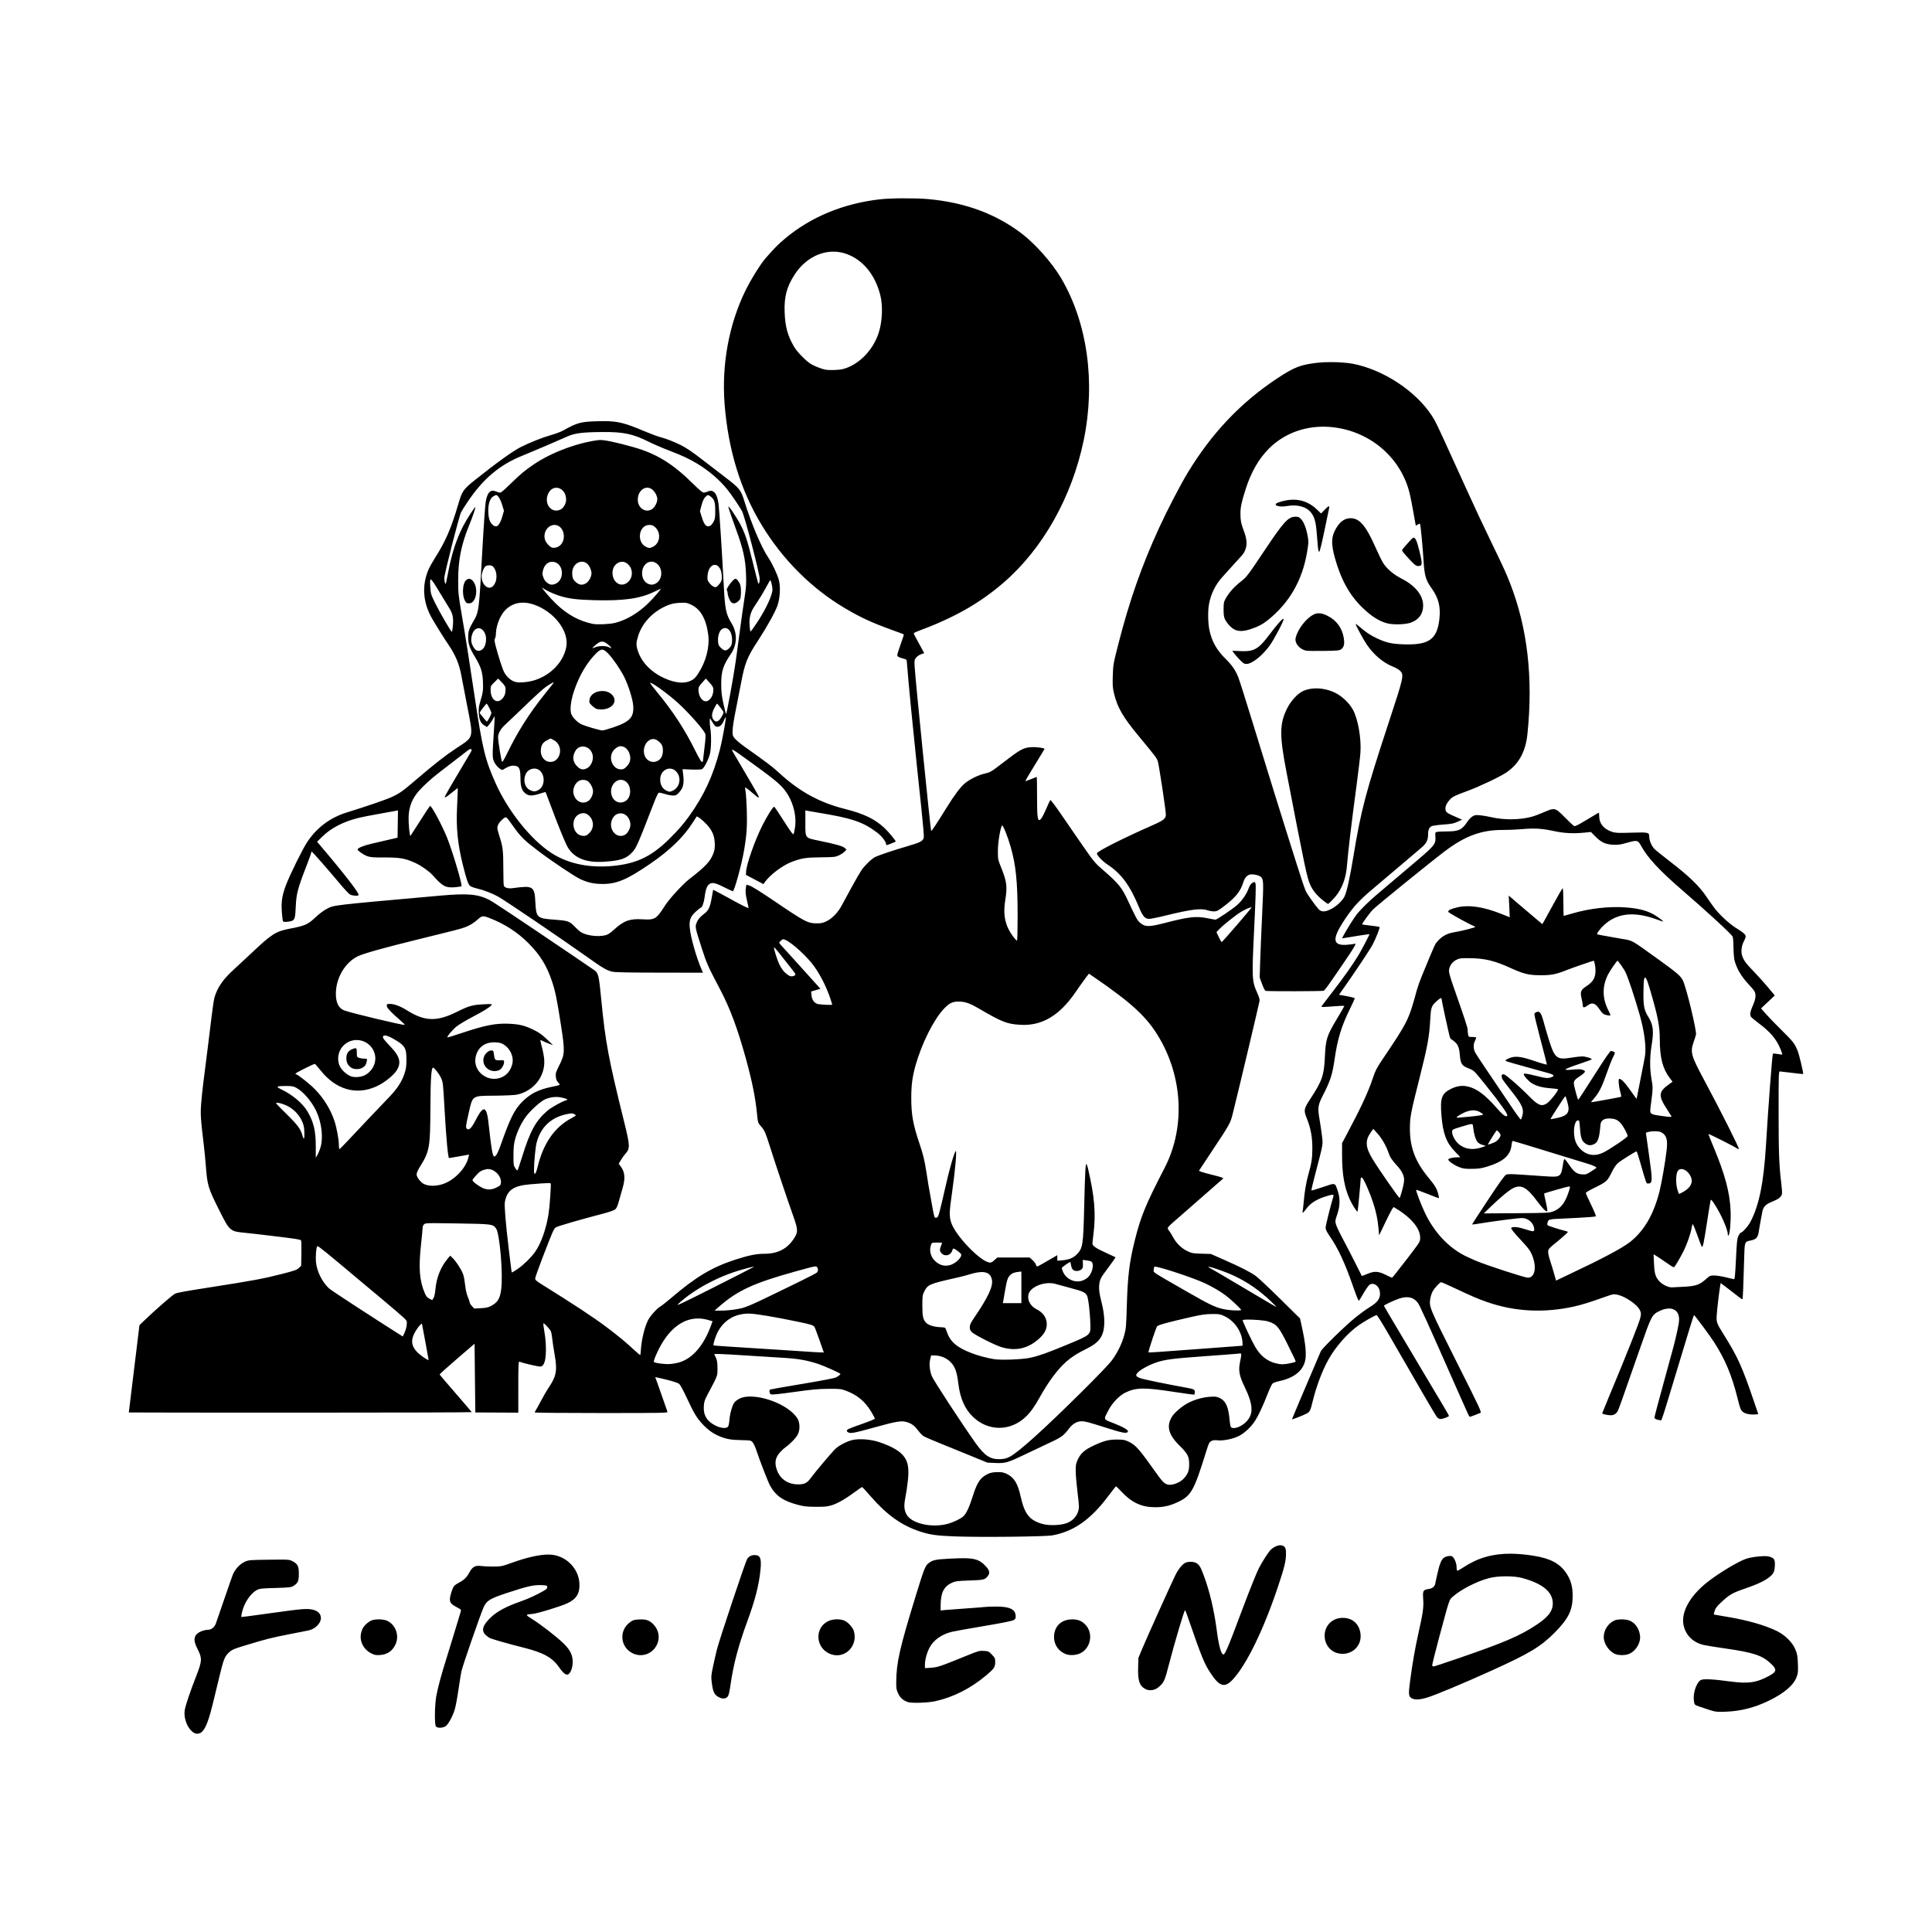 <svg width="1500" height="1500" viewBox="0 0 1500 1500" xmlns="http://www.w3.org/2000/svg">
  <!-- Original SVG transformiert und zentriert -->
  <svg x="100.0" y="153.945" width="1300" height="1192.11" viewBox="0 0 2239.84 2053.95">
    000/svg" viewBox="0 0 2239.84 2053.95">
  <path id="path73" d="M1036.45,0c-12.12.07-24.06.53-31.45,1.36-49.08,5.51-92.82,23.63-127.56,52.86-8.89,7.48-13.27,11.92-25.41,25.71-6.84,7.78-19.7,28.41-27.1,43.5-22.16,45.17-32.07,99.19-27.92,152.1,4.78,60.87,21.4,115.08,49.48,161.39,28.12,46.37,66.43,84.71,111.23,111.3,20.74,12.31,36.02,19.4,62.25,28.87,9.06,3.27,16.63,6.11,16.83,6.3.19.19-1.71,6.04-4.22,12.98-2.52,6.94-4.58,13.52-4.58,14.61,0,2.11,1.97,3.24,8.54,4.89,3.77.95,4.06,1.28,4.27,4.78.4,6.65,4.18,48.29,5.75,63.27.83,7.97,1.93,18.77,2.44,24,2.12,21.82,7.32,71.96,11.07,106.9,2.21,20.57,3.75,38.63,3.42,40.12-1.08,4.93-4.34,6.68-22.01,11.82-18.58,5.41-38.66,12.16-43.29,14.55-4.68,2.42-14.01,11.44-18.13,17.53-2.08,3.07-8.18,13.68-13.57,23.58s-11.3,20.78-13.15,24.18c-4.84,8.9-12.32,16.65-19.55,20.27-4.99,2.49-7.33,3.05-12.83,3.05-12.87,0-15.63-1.44-58.93-30.79-15.57-10.56-28.85-18.86-31.4-19.62l-4.42-1.33-.6,3c-1.02,5.12-.66,9.94,1.41,18.56,1.1,4.57,1.99,8.92,1.99,9.65,0,.79-9.7-4.02-23.55-11.68-12.95-7.16-23.66-12.85-23.79-12.65-.14.2-1.01,4.98-1.93,10.62-1.97,11.97-4.27,17.06-9.46,20.93-5.96,4.45-8.99,8.03-10.81,12.81-2.06,5.4-1.94,6,7.04,34,6.38,19.91,8.3,24.2,24.8,55.5,12.89,24.46,23.18,52.14,34.11,91.77,8.59,31.15,13.05,53.54,15.16,76.23.85,9.11,1.37,10.54,5.48,15,4.26,4.63,5.8,8.25,12.35,29,6.41,20.32,23.12,70.07,30.52,90.84,6.02,16.92,6.3,20.58,2.15,27.66-8.92,15.19-22.13,22.5-40.65,22.5-11.01,0-21.52,2.13-39.5,8-30.88,10.09-52.34,22.92-85.2,50.94-6.49,5.53-13.01,10.69-14.5,11.46-4.19,2.17-13.69,12.66-16.52,18.24-4.95,9.77-9.09,27.22-9.8,41.36-.13,2.47-.41,4.86-.64,5.3-.23.44-3.64-2.26-7.59-6-10.47-9.92-23.34-20.56-38.65-31.97-17.52-13.05-41.58-28.89-86.41-56.88-6.7-4.18-8.07-5.47-7.97-7.5.06-1.35,4.17-13.03,9.13-25.95,14.04-36.62,15.57-40.15,18.31-42.19,2.24-1.67,29.29-9.55,64.83-18.88,7.25-1.91,13.39-4.12,14.81-5.34,1.67-1.43,3.16-4.76,4.75-10.58,1.27-4.67,3.5-12.49,4.94-17.36,3.97-13.44,3.35-21.58-2.22-29.25l-2.82-3.89,2.99-5c1.65-2.75,4.22-6.35,5.71-8,6.69-7.38,6.57-10.66-1.59-43.54-20.61-83.05-25-106.46-30.38-162.21-3.14-32.54-3.96-36.15-8.97-39.82-1.43-1.05-15.2-10.44-30.6-20.87-70.26-47.59-105.41-71-110.31-73.47-15.41-7.78-28.98-8.95-65.69-5.67-149.7,13.37-141.71,12.42-152.82,18.33-3.29,1.75-9.4,6.4-13.58,10.32-10.71,10.05-14.26,11.64-34.6,15.5-18.67,3.54-24.39,7.14-50.31,31.67-8.08,7.65-19.33,18.1-24.99,23.23-14.04,12.71-21.83,23.99-25.59,37.08-.86,3-2.69,15.13-4.06,26.96-1.37,11.82-3.65,30.27-5.05,41-5.48,41.92-7.5,58.95-8.64,72.94-1.23,15.14-.87,20.99,3.66,58.56.79,6.6,1.92,18.3,2.51,26,1.98,26.13,3.04,29.59,18.15,59.72,13.8,27.5,14.15,27.8,34.65,29.76,12.58,1.2,58.25,6.71,67.18,8.11,3.57.56,6.88,1.39,7.34,1.85.46.46.69,8.3.5,17.43l-.34,16.6-3,2.97c-2.58,2.55-5.74,3.67-22.5,7.97-25.11,6.44-38.46,8.92-98,18.2-32.23,5.03-42.1,6.84-45.23,8.33-3.31,1.57-26.72,21.94-40.42,35.17l-7.14,6.9-1.17,9.5c-5.51,44.74-13.05,106.71-13.05,107.24,0,.14,103.28.26,229.5.26s229.39-.31,229.25-.68-9.84-11.71-21.57-25.19c-11.72-13.48-21.36-24.85-21.42-25.26-.06-.41,10.43-9.83,23.31-20.93l23.42-20.18.5,45.98.5,45.98,28.75.15,28.75.15v-34.36c0-27.68.25-34.26,1.29-33.86,5.42,2.08,25.61,6.76,28.1,6.52,2.49-.24,3.49-1.09,5.09-4.3,3.03-6.08,3.32-25.26.62-40.94-1.13-6.57-1.83-12.16-1.56-12.44.96-.96,9.44,8.31,10.35,11.32.51,1.68,1.21,5.98,1.56,9.55s1.78,13.02,3.18,21c3.74,21.31,2.31,28.88-8.45,44.73-2.16,3.18-6.53,10.72-9.72,16.77-3.19,6.05-6.4,11.89-7.14,12.97s-1.33,2.32-1.33,2.75,40.1.78,89.11.78c84.46,0,89.07-.09,88.41-1.75-.38-.96-4-11.31-8.05-23-4.05-11.69-7.63-21.7-7.97-22.25-.86-1.39-.62-1.35,14.84,2.39,7.61,1.84,15.04,4.25,16.5,5.34,1.78,1.33,5.31,7.71,10.72,19.38,9.43,20.37,13.52,27.06,21.75,35.64,7.12,7.42,13.85,12.09,22.45,15.58,8.91,3.62,15.07,4.67,29.08,4.94,12.02.23,12.4.31,14.65,2.93,1.27,1.48,3.32,5.75,4.56,9.5,4.99,15.12,16.25,44.08,19.04,48.96,7.6,13.29,17.1,19.81,36.41,25,8.57,2.3,12.08,2.7,24.5,2.77,12.32.07,15.55-.25,21.51-2.13,7.82-2.46,18.78-8.8,31.32-18.11,4.59-3.4,8.65-6.19,9.04-6.19s5.79,5.85,12.01,13c21.05,24.2,41.15,38.51,65.13,46.36,13.83,4.53,22.39,5.74,46.98,6.68,34.06,1.29,121.03.36,130.5-1.39,28.7-5.33,51.04-21.01,74.61-52.39,5.47-7.29,10.2-13.25,10.5-13.25s3.71,3.37,7.56,7.49c13.43,14.33,26.86,20.51,44.56,20.51,11.77,0,20.1-1.92,31.12-7.17,17.26-8.23,21.2-15.31,37.09-66.56,3.7-11.92,4.41-13.39,7.15-14.81,2.2-1.14,4.48-1.4,8.22-.96,7.26.86,20.05-1.65,28.05-5.5,7.75-3.74,16.87-12.21,22.32-20.72,4.54-7.09,10.59-20.07,16.75-35.94,2.6-6.7,5.55-12.91,6.55-13.82s4.67-2.25,8.16-2.98c19.35-4.09,31.26-12.88,35.02-25.87,2.57-8.88,1.32-23.04-4.32-48.66l-2.09-9.5-26.63-26.3c-14.65-14.46-29.36-28.26-32.7-30.67-7.23-5.21-19.88-11.64-42.94-21.82l-17-7.51-12.5-.36c-11.52-.33-13.01-.6-19-3.46-7.67-3.66-14.68-10.45-18.89-18.3-1.65-3.07-4.14-7.13-5.54-9.01-3.13-4.22-4.14-2.92,15.43-19.91,7.97-6.93,14.73-12.84,15-13.14.27-.3,5.67-5.03,12-10.52s11.73-10.2,12-10.49c.27-.28,4.1-3.63,8.5-7.45,4.4-3.81,8.6-7.46,9.33-8.11,1.04-.93-2.32-2.09-15.74-5.43-11.62-2.9-16.85-4.61-16.38-5.39.37-.62,8.6-13.06,18.28-27.63,22.22-33.44,23.59-35.9,26.46-47.2,5.83-23,33.92-141.1,36.04-151.51.5-2.47-.16-5.03-2.83-11-7.35-16.43-7.49-19.26-4.16-88.14,2-41.41,2.44-56.98,1.64-58.72-1.06-2.32-1.14-2.34-4.07-.65-2.14,1.23-3.58,3.34-5.06,7.4-2.91,7.97-9.1,16.84-15.81,22.63-6.36,5.49-26.76,19.2-28.56,19.2-.64,0-5.88-.94-11.65-2.08-14.49-2.87-24.25-1.74-56,6.48-21.75,5.63-26.57,5.55-33.55-.58-3.4-2.99-4.92-5.77-15.78-29.07-8.48-18.19-12.32-22.87-34.72-42.34-9.97-8.66-11.37-10.42-30.1-37.5-10.8-15.63-21.77-31.56-24.36-35.41-6.55-9.71-13.87-19.45-14.64-19.48-.35-.01-2.55,4.49-4.88,10.02-4.33,10.26-7.64,16.03-9.56,16.66-2.76.9-3.42-5.13-3.42-31.25,0-14.55-.16-26.45-.36-26.45s-3.65,1.35-7.66,3.01c-4.01,1.65-7.46,2.84-7.67,2.64-.21-.21,5.49-9.89,12.66-21.52,7.17-11.63,13.03-21.32,13.03-21.53,0-1.32-11.33-2.79-17.99-2.33-10.64.73-14.18,2.73-40.06,22.64-13.41,10.32-14.71,11.07-21.74,12.63-8.52,1.9-19.88,7.43-26.67,12.99-5.9,4.84-14.15,15.79-24.56,32.65-12.87,20.83-20.37,32.16-20.64,31.2-1.09-3.79-21.04-202.09-22.02-218.89-.57-9.82-.53-10.07,2.13-13.23,1.51-1.79,4.45-3.74,6.64-4.4,2.16-.65,3.93-1.31,3.93-1.48s-3.15-5.93-7-12.81c-3.85-6.88-7-12.93-7-13.46s2.14-1.74,4.75-2.7c48.65-17.94,82.79-37.19,114.88-64.77,52.85-45.42,92.07-114.97,107.78-191.14,16.02-77.66,4.88-157.16-30.36-216.83-12.05-20.41-34.79-46.05-53.05-59.83-34.92-26.37-75.68-41.3-125-45.79-8.12-.74-20.43-1.06-32.55-.99h0ZM943.31,71.4c5.54.09,11.1,1.07,16.52,2.98,21.98,7.76,38.35,27.56,45.37,54.87,3.66,14.23,2.88,34.91-1.9,50.19-7.37,23.58-26.82,43.49-47.86,48.97-5.37,1.4-17.3,1.84-23.45.86-4.17-.66-13.54-4.21-18.67-7.07-6.66-3.71-19.3-16.51-23.48-23.76-8.66-15.03-11.78-26.47-12.52-46-.79-20.8,2.87-34.45,13.63-50.79,12.93-19.64,32.55-30.58,52.34-30.25ZM1608.73,219.16c-6.29-.04-12.36.19-17.23.71-23.85,2.57-32.26,5.8-55.91,21.48-48.42,32.12-87.45,73.42-119.42,126.34-9.75,16.14-27.19,49.78-37.98,73.26-23.22,50.54-39.61,97.24-54.39,155-6.83,26.71-7.05,27.93-7.52,42.5-.42,12.93-.2,16.22,1.63,23.87,4.48,18.79,11.86,31.55,33.05,57.13,22.91,27.66,24.06,29.18,25.52,33.64,1.58,4.82,10.7,65.14,10.76,71.15.05,5.6-2.69,7.8-18.1,14.59-38.76,17.05-74.1,34.91-74.12,37.46-.03,2.72,7.43,10.53,14.5,15.19,18.07,11.91,29.75,27.74,41.53,56.27,5.26,12.75,8.21,16.2,13.82,16.2,2.23,0,12.11-1.99,21.96-4.43,33.61-8.31,47.68-10.08,56.19-7.08,2.34.82,6.19,1.5,8.56,1.5,3.74,0,5.42-.83,12.61-6.25,16-12.05,22.8-20.31,26.44-32.07,2.06-6.65,5.07-10.17,9.47-11.05,3.81-.76,11.81.96,14.11,3.04,3.82,3.46,3.93,6.36,1.84,50.41-1.1,23.33-2.29,51.87-2.64,63.42l-.63,21,3.19,8.69c1.99,5.43,3.82,8.86,4.86,9.13,2.76.73,75.53.59,77.37-.15,1.85-.75,4.13-3.9,27.15-37.61,14.99-21.95,17.55-26.51,14.13-25.2-.84.32-5.09.88-9.45,1.25-20.77,1.73-21.12-8.05-1.33-36.94,10.16-14.83,18.35-23.5,36.79-38.97,9.91-8.32,27.02-22.8,38.02-32.19,11-9.39,22.41-19.08,25.35-21.54,6.73-5.62,9.15-10.22,9.15-17.4,0-6.69,1.38-9.97,4.86-11.59,1.45-.68,8.49-1.65,15.64-2.17,10.94-.79,13.95-1.39,19-3.75l6-2.81-3-1.28c-16.92-7.24-18.45-8.18-19.12-11.75-.76-4.04.99-8.33,5.45-13.37,3.74-4.22,6.34-5.54,23.67-11.91,16.41-6.04,43.7-18.98,52.2-24.75,16.68-11.33,25.75-27.8,28.19-51.21,7.85-75.47.09-142.61-23.39-202.41-5.6-14.27-7.8-19.08-24.98-54.59-12.34-25.52-19.78-41.38-33.28-71-1.63-3.57-10.03-22.02-18.67-41-21.79-47.86-22.76-49.85-27.88-57.61-21.67-32.84-64.77-61.08-105.18-68.91-7.19-1.39-18.29-2.2-28.77-2.27h0ZM635.9,298.09c-2.68,0-5.55.05-8.69.14-22.75.64-27.23,1.85-46.2,12.45-3.02,1.69-10.46,4.47-16.52,6.17-10.96,3.07-28.42,10-40.08,15.9-10.69,5.41-31.87,20.62-60.61,43.53-16.62,13.25-17.8,14.93-23.15,33.18-9.41,32.06-16.84,49.23-30.92,71.42-3.29,5.18-7.09,11.93-8.45,15-9.54,21.55-8.05,44.55,4.3,66.08,5.36,9.35,16.47,27.11,22.14,35.4,9.26,13.52,14.62,26.46,17.24,41.65.61,3.55,4.07,21.53,7.69,39.96,8.61,43.89,9.33,40.99-13.96,56.33-15.14,9.97-29.93,21.52-54.42,42.51-18.22,15.61-21.85,18.18-32.79,23.23-7.44,3.44-35.08,12.92-59.62,20.45-22.18,6.81-40.07,20.09-52.98,39.35-6.38,9.52-23.45,44.07-28.79,58.3-5.92,15.77-6.85,24.97-4.47,44.58.5,4.14.61,4.26,4.2,4.25,2.03,0,5.34-.47,7.37-1.03,4.76-1.32,5.51-3.73,6.18-19.97.36-8.78,1.24-15.18,2.95-21.5,2.39-8.82,3.79-12.79,13.09-36.96,2.53-6.58,4.6-12.54,4.6-13.25s.34-1.27.75-1.24c.82.06,21.73,23.9,37.95,43.27,5.61,6.7,11.46,12.97,13,13.92,2.89,1.8,10.78,2.41,11.71.9,1.34-2.16-20.18-29.87-53.58-69.01l-2.02-2.37,6.85-6.69c11.98-11.7,28.04-20.04,48.41-25.14,4.16-1.04,16.53-3.48,27.5-5.41,10.96-1.94,21.18-3.78,22.71-4.11l2.77-.59-.27,18.26-.27,18.26-11.5,2.67c-6.33,1.47-16.88,3.92-23.46,5.45-10.61,2.46-18.5,5.73-18.53,7.7-.03,1.52,7.82,6.99,12.61,8.78,4.39,1.64,7.74,1.91,23.5,1.86,20.56-.06,27.82,1.24,41.31,7.44,7.6,3.48,18.34,11.07,22.85,16.12,13.57,15.22,17.32,17.26,29.93,16.28,4.49-.35,8.45-.97,8.82-1.4,1.39-1.61-11.64-45.52-19.17-64.55-6.17-15.6-20.59-42.72-22.72-42.72-.4,0-2.73,3.16-5.18,7.02-2.45,3.86-8.27,12.92-12.94,20.14l-8.48,13.12-.77-3.39c-.43-1.86-1.04-8.11-1.37-13.89-1.17-20.6,3.96-34.04,18.43-48.29,10.16-10,14.71-13.78,38.18-31.7,9.62-7.35,19.31-14.83,21.53-16.63,2.77-2.25,4.47-3,5.44-2.4,1.14.7.73,1.97-2.13,6.69-1.95,3.2-6.84,11.45-10.87,18.33-4.03,6.88-10.81,18.35-15.06,25.49-4.25,7.15-7.5,13.35-7.24,13.78.51.83,1.61.09,11.27-7.59l6.06-4.81-.05,4.81c-.03,2.65-.42,12.24-.88,21.32-1.36,26.97.92,49.5,7.8,77,4.7,18.81,6.97,25.5,9.37,27.69,1.26,1.15,5.48,2.77,9.55,3.67,8.43,1.86,20.33,6.43,28.22,10.84,9.66,5.4,83.94,55.75,118.5,80.33,21.66,15.4,26.35,18.17,34,20.07,3.67.91,20.54,1.26,63.26,1.32l58.26.08-1.64-3.75c-7.26-16.57-15.1-44.33-16.1-56.98-.78-9.9,1.14-14.7,8.5-21.26,3.09-2.76,5.97-5.01,6.39-5.01,1.63,0,4.09-6.63,4.92-13.25,1.25-9.96,2.72-14.66,5.43-17.36,3.79-3.79,7.98-3.15,20.48,3.11,6.03,3.03,11.4,5.5,11.94,5.5,2.02,0,11.54-34.49,14.98-54.27,3.53-20.31,4.4-32.88,3.73-53.67-.35-10.76-1.07-22.01-1.61-25.01-.54-3-.8-5.63-.57-5.86.37-.37,7.56,5.24,12.99,10.14,3.02,2.72,5.53,3.94,5.53,2.69,0-.86-13-23.33-32.86-56.82-5.8-9.78-6.21-9.98,22.36,10.68,35.83,25.9,42.25,31.56,49.38,43.48,7.75,12.97,11.39,29.82,9.31,43.16-.65,4.21-1.54,8.29-1.97,9.05-.55.98-3.15-2.27-8.71-10.84-4.36-6.73-9.9-15.27-12.31-18.98s-4.63-6.75-4.93-6.75c-1.66,0-9.38,12.25-15.9,25.26-9.93,19.8-21.13,51.59-21.64,61.42l-.23,4.43,11.71,6.2,11.71,6.2,1.73-2.5c6.54-9.46,23.52-22.38,35.48-26.99,13.57-5.23,19.65-6.2,39.87-6.38,16.98-.15,18.92-.35,23.63-2.47,2.82-1.27,6.32-3.54,7.76-5.05l2.63-2.74-2.41-2.26c-2.59-2.44-11.6-4.97-34.61-9.74-18.78-3.89-18-2.85-18-23.89v-16.62l2.75.56c1.51.31,8.38,1.49,15.25,2.62,44.89,7.41,59.34,12.36,78.36,26.82,5.87,4.46,11.64,12.03,11.64,15.29,0,1.57.58,1.5,6.15-.68,3.38-1.33,6.36-2.62,6.62-2.88.73-.73-8.96-12.51-14.91-18.11-12.72-11.97-27.61-19.17-52.59-25.43-34.23-8.57-61.37-23.42-88.24-48.27-8.79-8.13-15.12-12.93-45.46-34.49-6.01-4.27-12.31-9.5-14-11.61-2.84-3.55-3.06-4.39-2.9-11,.09-3.94,1.79-15.03,3.77-24.65,1.98-9.63,5.19-26.05,7.14-36.5,5.38-28.84,8.27-36.19,23.22-59,11.75-17.94,22.89-38,25.91-46.71,3.39-9.75,4.22-24.59,1.9-33.8-1.89-7.5-8.68-22.03-14.01-29.99-9.5-14.17-22.85-45.63-32.21-75.9-4.68-15.13-6.33-17.17-25.89-32.1-7.57-5.78-19.88-15.25-27.37-21.05-16.45-12.75-23.64-17.67-31.83-21.8-8.65-4.36-19.88-8.73-27.41-10.65-3.51-.9-13.12-4.47-21.37-7.95-25.42-10.71-34.83-13.37-53.6-13.4h0ZM1598.91,305.55c2.93.03,5.87.17,8.84.43,51.47,4.52,93.9,40.23,105.7,88.97,1.3,5.37,3.6,17.13,5.12,26.13,1.52,9,2.87,16.51,3,16.7.14.18,1.41-.43,2.83-1.36,2.08-1.36,2.66-1.43,3.01-.33.8,2.48,3.59,32.12,4.55,48.37,1.18,19.93,3.03,26.46,10.35,36.61,9.83,13.63,12.8,25.26,10.79,42.31-3.19,27.01-14.15,34.55-48.47,33.28-15.68-.58-22.86-2.24-35.35-8.17-8.42-4-13.71-7.5-21.88-14.47-3.21-2.74-6.02-4.81-6.24-4.59-.6.6,10.29,20.81,14.76,27.4,9.35,13.77,22.16,24.61,35.08,29.68,3.78,1.48,8.14,4.02,9.68,5.63,5.33,5.57,4.78,8.09-14.7,67.3-31.76,96.55-37.55,118.48-48.01,182-4.53,27.54-8.68,46.26-11.56,52.2-3.03,6.24-10.67,13.38-18.6,17.39-7.56,3.82-12.55,3.87-16.01.16-4.32-4.64-14.85-19.39-17.27-24.2-1.26-2.5-6.87-19.17-12.47-37.05-5.6-17.87-11.71-37.22-13.57-43-4.47-13.86-26.49-84.94-46.01-148.5-8.61-28.05-16.82-53.93-18.23-57.5-3.65-9.25-8.35-16.2-16.13-23.85-12.96-12.75-19.38-24.05-22.66-39.92-1.88-9.09-2.14-25.18-.54-33.92,2.61-14.31,8.74-26.67,18.41-37.14,3.39-3.67,9.53-10.49,13.66-15.16,4.12-4.67,8.89-9.91,10.6-11.64,8.26-8.38,9.75-19.28,4.51-32.96-4.05-10.56-5.07-15.47-5.08-24.41-.01-8.72,1.47-15.64,7.12-33.32,7.09-22.17,17.47-40.24,30.85-53.65,19.24-19.29,45.61-29.71,73.91-29.43h0ZM634.5,312.67c27.18-.18,40.17,2.59,60.88,12.97,5.99,3,17.69,8.07,26,11.26,19.77,7.59,28.08,11.47,39.62,18.48,15.1,9.18,28.77,20.9,39.17,33.57,5.04,6.14,17.74,24.79,20.19,29.66,3.69,7.3,23.65,83.8,23.62,90.54,0,2.37-.42,4.95-.92,5.73-1.04,1.64-.49,3.5-9-30.55-6.61-26.48-9.4-35.04-15.15-46.49-5.02-10.02-16.93-27.76-16.93-25.22,0,1.17,5.52,17.38,10.5,30.84,9.32,25.2,12.53,39.77,13.2,60,.42,12.84.12,17.37-2.09,31.5-1.42,9.07-4.17,28.42-6.1,43-1.94,14.58-4.44,33.03-5.55,41-2.63,18.78-12.13,71-12.92,71-.33,0-1.94-6.19-3.57-13.75-2.44-11.29-2.96-16.08-2.96-26.75,0-16.91,2.57-24.83,12.94-39.97,8.43-12.32,8.85-27.88,1.08-40.57-7.59-12.4-8.91-18.54-10.51-48.96-2.31-43.8-6.07-102.88-7.03-110.49-1.9-15.04-6.81-20.69-14.83-17.08-2.41,1.08-4.8,1.51-6.14,1.08-1.21-.38-6.68-5.15-12.15-10.58-27.6-27.43-49.4-41-79.89-49.73-23.56-6.75-41.2-10.41-46.96-9.75-27.83,3.2-63.7,16.55-86.98,32.37-12.58,8.55-17.34,12.51-30.84,25.67-6.22,6.06-12.18,11.42-13.25,11.92-1.35.63-3.19.34-6-.93-7.77-3.51-12.14.44-14.41,13.02-.79,4.4-2.82,33.2-4.52,64-4.69,85.47-4.42,83.41-12.98,98.03-4.93,8.42-6.04,12.09-6.04,20.06,0,8.42,1.94,14.12,8.58,25.09,8.43,13.93,10.59,20.53,11.18,34.04.5,11.46.06,14.52-3.92,27.65-1.6,5.29-1.98,8.66-1.64,14.61.52,8.96,2.62,13.43,7.72,16.4l3.35,1.96,2.89-3.42c1.59-1.88,3.81-5.15,4.93-7.27,1.12-2.12,2.16-3.69,2.31-3.5.15.19-.36,9.8-1.13,21.35-2.06,31.12-2.01,34.35.63,39.82,1.23,2.55,4.06,6.07,6.28,7.83,3.64,2.88,4.24,3.06,6.17,1.82,7.63-4.9,12.7-6.04,17.95-4.04,3.42,1.3,4.69,5.8,4.69,16.69s2.09,16.53,7.41,20.18c4.17,2.86,8.64,2.79,18.25-.26,4.26-1.35,7.82-2.37,7.91-2.25.09.12,3.18,8.31,6.88,18.21,9.15,24.54,17.96,46.41,21.46,53.28,8.32,16.34,24.72,23.47,50.09,21.76,22.17-1.5,29.63-4.07,37.86-13.08,5.15-5.63,7.31-10.62,29.24-67.33,2.42-6.25,5.02-11.61,5.77-11.91s4.39.43,8.07,1.62c3.68,1.19,8.63,2.16,11.01,2.16,3.68,0,4.82-.54,7.82-3.73,6.14-6.51,7.38-12.15,5.69-25.73l-.73-5.81,11.88.47c6.73.27,12.84.05,14.08-.51,2.92-1.3,8.88-12.83,10.76-20.81,1.76-7.48,1.99-24.08.47-33.9-.59-3.79-.92-8.37-.75-10.19l.32-3.31,3.48,5.75c2.77,4.58,4,5.75,6.03,5.75,3.85,0,6.47-2.37,8.92-8.05,1.22-2.83,2.4-4.95,2.64-4.72.84.84-4.59,30.79-7.96,43.87-8.78,34.06-21.3,61.1-40.95,88.4-7.83,10.88-14.98,19.06-27.1,31-22.04,21.72-41.02,31.35-68.85,34.97-34.21,4.44-64.86-1.34-88.49-16.7-27.31-17.75-57.77-55.86-74.48-93.18-14.17-31.64-17.53-45.58-28.24-117.09-7.89-52.71-11.91-78.19-17.2-109-4.3-25.11-4.63-28.26-4.67-45-.07-27.47,4.06-48.16,14.88-74.5,4.24-10.32,8.63-23.2,8.1-23.73-.75-.75-12.32,17.27-16.83,26.22-8.74,17.34-14.81,36.18-19.34,60.01-1.46,7.7-2.88,14.67-3.15,15.5-.8,2.43-2.12-1.79-2.2-7-.08-5.1,19.78-82.88,22.51-88.17.94-1.83,4.79-7.92,8.55-13.52,20.96-31.26,43-49.8,73.87-62.13,11.02-4.4,49.15-20.69,59.12-25.26,10.36-4.74,20.24-6.01,48.38-6.19h0ZM693.76,387.14c1.92.05,3.88.66,5.76,1.93,3.97,2.68,7.5,9.05,7.47,13.45-.04,4.66-3.52,11.19-7.17,13.41-8.61,5.25-18.75-1.39-18.97-12.43-.19-9.57,6.07-16.54,12.92-16.36ZM571.57,387.23c.27,0,.55,0,.82,0,6.39.28,12.61,6.2,12.61,15.8,0,5.37-3.42,11.41-7.56,13.38-12.06,5.72-22.56-7.79-16.47-21.19,2.44-5.37,6.5-7.86,10.6-7.99h0ZM491.3,396.95c2.31-.01,5.82,5.61,8.05,12.9l2.5,8.14-1.81,6.34c-1.97,6.88-3.45,10.16-5.82,12.87-2.2,2.53-4.96,2.16-8.21-1.09-3.5-3.5-5.03-8.91-5.12-18.08-.09-9.45,2.34-16.64,6.47-19.16,1.73-1.05,3.5-1.92,3.94-1.92ZM774.7,397.12c.98-.09,1.98.57,3.69,1.92,4.92,3.87,6.07,7.43,6.09,18.91.02,9.01-.3,11.1-2.23,14.72-1.24,2.32-3.12,4.68-4.18,5.25-5.05,2.7-8.2-.4-11.58-11.41l-2.46-8,2.16-8.02c1.48-5.49,3.03-8.9,4.91-10.78,1.65-1.65,2.62-2.49,3.6-2.58ZM1557.71,403.2c-5.43.01-11.15.95-17.15,2.8-5.14,1.59-6.6,2.45-6.35,3.75.44,2.28,7.68,3.25,14.8,1.98,14.31-2.55,26.42.8,32.72,9.06,4.39,5.75,6.22,12.43,7.32,26.65.51,6.6,1.22,15.04,1.58,18.75.38,4,1.11,6.75,1.79,6.75s3.45-11.22,6.97-28.25c3.2-15.54,6.06-29.26,6.34-30.5.8-3.51-1.16-2.68-6.18,2.62l-4.61,4.87-5.43-5.22c-9.24-8.88-19.82-13.3-31.77-13.27ZM1560.95,425.95c-9.86,0-15.73,6.31-40.91,44-23.67,35.42-24.54,36.57-32.96,43.15-8.46,6.62-15.46,14.5-19.74,22.21-2.57,4.63-2.85,6.06-2.85,14.64,0,7.17.44,10.39,1.81,13.14,2.85,5.74,8.7,11.96,13.13,13.97,5.56,2.53,11.9,2.34,20.96-.62,10.13-3.31,16.26-6.5,23.29-12.12,28.69-22.95,46.1-53.1,52.49-90.92,1.99-11.76,2.11-14.1,1.04-20.31-1.86-10.85-5.11-19.62-8.74-23.58-2.77-3.02-3.92-3.57-7.54-3.57ZM1634.44,427.95c-8.92,0-15.97,5.78-21.65,17.73-4.25,8.95-4.1,18.33.57,35.27,8.06,29.21,19.81,50.34,37.28,67.06,11.8,11.29,21.52,17.45,32.35,20.5,7.54,2.12,24.03,1.79,31.28-.63,11.09-3.7,17.12-11.75,17.18-22.92.08-13.54-10.23-26.59-28.39-35.91-11.06-5.68-20.01-13.19-25.02-20.99-1.71-2.67-6.38-12.22-10.38-21.23-12.85-28.93-21.34-38.87-33.24-38.87ZM569.5,436.95c12.63,0,17.22,20.22,6.4,28.21-2.95,2.18-7.72,3.04-10.4,1.87-2.83-1.23-7.18-6.08-8.44-9.39-3.66-9.68,2.95-20.68,12.44-20.68ZM696.46,436.95c3.59,0,5.03.6,7.87,3.27,8.27,7.8,6.13,22.13-3.93,26.33-4,1.67-4.08,1.67-7.98-.03-13.75-5.99-10.52-29.58,4.05-29.58ZM1718.47,453.95c-1.01,0-5.95,5.25-14.29,15.23-1.28,1.53-1.16,2.09,1.09,5,1.39,1.8,5.65,6.53,9.45,10.52,5.78,6.05,7.45,7.25,10.12,7.25,5.66,0,5.89-2.57,1.73-19.57-3.45-14.11-5.35-18.43-8.1-18.43ZM699.02,486.06c2.2-.02,4.48.64,6.67,2.13,8.87,6.04,8.78,21.21-.16,26.73-4.11,2.54-8.13,2.56-12.23.06-4.3-2.62-6.67-7.44-6.67-13.54,0-9.02,5.8-15.31,12.39-15.38ZM606.23,486.12c4.14.07,8.29,2.57,10.8,8.1,1.06,2.33,1.92,5.58,1.92,7.23,0,4.69-3.47,11.23-7.15,13.48-5.46,3.33-10.22,2.44-15.24-2.87-2.39-2.53-3.01-4.18-3.36-8.94-.76-10.5,6.12-17.11,13.03-16.99ZM566.62,486.22c6.47.09,12.87,5.64,12.73,15.34-.09,6.33-3.1,11.54-8.01,13.88-4.17,1.99-7.25,1.89-10.65-.36-3.46-2.28-5.05-4.54-6.63-9.38-1-3.09-.94-4.69.37-9.19,2.08-7.14,7.15-10.37,12.19-10.3ZM659.56,486.23c2.17-.07,4.38.52,6.44,1.9,9.22,6.21,9.27,20.42.1,26.55-8.9,5.95-19.1-1.44-19.1-13.84,0-8.28,6.06-14.4,12.56-14.61ZM783.73,490.36c2.68-.05,5.42,1.74,7.48,5.73,1.12,2.18,1.95,6.02,2.04,9.54.14,5.09-.23,6.41-2.7,9.65-1.57,2.06-3.59,4.14-4.47,4.61-2.23,1.2-6.18-1.08-9.56-5.5-2.55-3.35-2.74-4.19-2.27-10.06.7-8.67,5-13.89,9.47-13.98h0ZM482,490.95c2.12,0,4.23.59,5.31,1.78,6.17,6.82,6.06,19.84-.22,26.13-6.01,6.01-15.09-1.75-15.09-12.91,0-4.41,2.12-10.37,4.69-13.21,1.08-1.19,3.19-1.78,5.31-1.78ZM811.52,508.95c-2.88,0-13.16,13.76-11.51,15.41.54.54,1.01,2.14,1.03,3.54.06,3.5,2.4,9.78,4.52,12.12,2.48,2.74,5.89,2.4,9.65-.96,3.02-2.7,3.27-3.41,3.62-10.42.22-4.31-.15-9.16-.85-11.35-1.31-4.09-4.6-8.33-6.46-8.33ZM455.03,509.05c-1.1.04-2.19.47-3.27,1.28-6.01,4.56-6.39,23.33-.62,30.29,1.37,1.65,5.83,1.67,7.93.04,6.95-5.38,7.67-21.11,1.31-28.67-1.71-2.03-3.53-3.02-5.36-2.94ZM403.86,509.9c1.41-.05,4.88,5.56,12.56,18.23,5.11,8.42,10.89,17.93,12.85,21.11,4.17,6.79,5.2,12.5,4.2,23.17-.39,4.15-1,7.54-1.36,7.54-1.13,0-16.74-26.97-22.63-39.08-5.34-11-5.66-12.06-6.2-21.25-.37-6.22-.52-9.68.58-9.72ZM858.13,510.96c.94-.02,2.87,8.34,2.87,12.41,0,7.53-9.05,26.93-20.69,44.33-4.14,6.19-7.88,11.47-8.3,11.74-1.2.74-2.24-11.74-1.44-17.17,1.14-7.7,2.85-11.49,9.7-21.52,3.54-5.19,8.87-14.01,11.84-19.6,2.97-5.6,5.68-10.18,6.03-10.19h0ZM553.11,520.97c.17.04.48.23.95.61,3.3,2.59,13.39,7.35,20.66,9.75,12.6,4.16,24.11,5.68,47.78,6.31,38.96,1.05,61.42-2.07,79.94-11.09,4.99-2.43,9.17-4.32,9.3-4.19.51.49-10.73,13.41-16.82,19.33-13.55,13.19-29.21,22.46-44.33,26.26-7.39,1.86-24.03,2.6-30.09,1.34-18.27-3.8-33.94-12.41-49.15-27-7.94-7.62-19.85-21.71-18.25-21.33ZM527.68,540.92c4.38.05,9.01.87,13.82,2.48,27.43,9.18,47.91,35.96,43.66,57.11-3.95,19.69-20.03,36.72-41.43,43.9-8.29,2.78-20.96,4.05-26.36,2.65-5.85-1.52-11.85-6.67-15.27-13.11-2.15-4.06-7.84-21.56-11.16-34.35-1.83-7.06-2.06-9.23-1.12-10.74.65-1.04,1.19-3.58,1.21-5.65.1-10.64,5.26-24.37,11.84-31.51,6.68-7.25,15.16-10.89,24.81-10.78ZM741.71,541c4.14-.03,5.87.54,10.13,2.45,12.81,5.75,20.53,19.14,23.25,40.34,2.09,16.32-2.89,35.72-13.32,51.84-3.71,5.74-5.51,7.5-9.85,9.66-8.69,4.33-21.2,3.17-35.46-3.3-17.49-7.93-30.28-20.97-35.31-36-2.76-8.25-2.71-11.19.33-20.83,5.58-17.67,20.01-32.68,38.98-40.53,5.36-2.22,9.2-3.04,16.12-3.43,2.09-.12,3.74-.2,5.12-.21h0ZM1592.11,555.13c-2.57-.05-4.93.55-7.31,1.77-10.14,5.21-21.09,19.45-23.87,31.04-1.66,6.9,4.57,14.83,13.43,17.1,1.73.44,12.53.65,24.01.46,18.85-.31,21.12-.53,23.49-2.31,3.79-2.83,4.73-7.19,3.32-15.43-2.26-13.19-9.71-23.24-21.65-29.22-4.47-2.24-8.12-3.37-11.42-3.43ZM1544.46,562.59c-1.66-.07-8.49,7.61-18.21,20.55-15.28,20.32-20.79,23.45-39.88,22.6l-10.27-.46,2.18,3.08c1.2,1.7,4.68,5.67,7.75,8.83,4.67,4.82,6.13,5.75,9.02,5.74,7.42-.02,21.4-11.09,31.16-24.67,6.01-8.36,19.22-33.52,18.59-35.41-.06-.18-.17-.27-.35-.27ZM797.77,574.88c5.12-.02,9.23,6.29,9.23,15.7,0,6.14-1.05,8.81-4.78,12.12-3.46,3.07-5.62,2.83-9.89-1.08-3.19-2.92-3.7-4.04-4.11-9.03-.55-6.61,1.71-13.78,5.09-16.14,1.52-1.07,3.03-1.57,4.47-1.57h0ZM468.13,575.14c3.2.09,6.44,2.53,8.48,7.42,2.62,6.27,1.1,16.49-3.01,20.24-4.97,4.54-9.84,3.14-13.35-3.81-2.51-4.97-2.82-9.39-1.08-15.2,1.74-5.82,5.33-8.75,8.96-8.65ZM632.95,593.02c2.66-.05,5.31,1.46,8.88,4.51,4.78,4.09,4.91,5.37.32,2.99-3.86-2-13.1-2.04-17.8-.07-5.28,2.2-5.33,1.84-.35-2.57,3.61-3.19,6.28-4.81,8.95-4.86ZM633.05,603.78c2.5-.05,4.94,1.81,8.5,5.58,6.61,6.99,16.13,20.95,21.21,31.09,5.52,11.02,11.32,29.47,11.98,38.09,1.2,15.78-4.31,21.72-27.32,29.45-6.5,2.18-12.73,3.94-13.86,3.9-3.29-.11-21.58-5.4-27.33-7.9-6.5-2.83-13.87-10.64-14.82-15.72-1.32-7.03.32-17.83,4.62-30.46,6.52-19.16,16.38-36,28.13-48.05,3.83-3.93,6.4-5.9,8.9-5.96ZM494.1,642.45l4.95,5.18c3.98,4.16,4.95,5.85,4.95,8.62,0,6.19-1.22,9.8-4.51,13.28-7.06,7.49-15.49,1.06-15.49-11.83,0-5.08.24-5.56,5.05-10.29l5.05-4.96ZM771.91,642.45l5,5.5c3.96,4.36,5.01,6.23,5.04,9.01.07,5.27-1.6,10.01-4.62,13.17-3.45,3.6-7.22,3.67-10.68.2-2.88-2.88-4.64-7.96-4.63-13.38,0-2.78,1.02-4.63,4.95-9l4.94-5.5ZM568.14,647.51c1.11-.15-1.67,3.19-11.2,15.04-21.23,26.4-37.03,51.34-51.4,81.14-2.72,5.64-5.43,10.25-6.02,10.25-1.05,0-5.61-27.47-5.55-33.43.05-4.56,3.67-10.99,8.83-15.66,2.59-2.34,11.04-10.37,18.78-17.83,29.79-28.71,34.4-32.75,42.91-37.6,1.83-1.04,3.14-1.84,3.64-1.91h0ZM697.58,648.15c2.73-.39,24.59,15.48,37.42,27.26,14.49,13.31,33.16,34.4,36.03,40.7.83,1.82.59,6.46-.97,19.08-1.13,9.17-2.06,17.15-2.06,17.72s-.64,1.04-1.42,1.04c-.83,0-4.53-6.3-8.94-15.25-13.71-27.8-30.03-52.84-50.45-77.45-5.69-6.86-10.11-12.72-9.82-13.01.05-.05.12-.08.2-.09h0ZM1589.1,655.61c-6.44-.07-12.6,1.02-17.8,3.32-7.59,3.36-16.54,12.96-21.77,23.36-10.23,20.35-10.42,35.93-1.02,84.66,24.86,129,27.63,142.13,31.99,151.65,3.57,7.8,8.97,14.28,17.49,21.01,3.02,2.39,5.79,4.34,6.15,4.34,1.1,0,9.9-9.27,12.82-13.5,7.2-10.44,11.25-22.42,12.5-37,2.01-23.36,5.57-53.14,13.02-109,2.42-18.15,4.7-37.5,5.07-43,1.26-18.72-3.09-44.11-9.73-56.75-4.71-8.97-14.61-18.56-23.86-23.12-7.82-3.85-16.59-5.87-24.87-5.96h0ZM633.85,659.12c-.38,0-.76,0-1.14,0-7.79.21-15.44,4.39-16.41,11.6-.54,4.01-.32,4.52,3.53,8.18,2.25,2.14,5.13,4.1,6.39,4.34,15.64,3,28.26-6.8,21.88-16.99-2.97-4.74-8.56-7-14.24-7.12h0ZM478.63,675.95c.84,0,6.35,10.71,6.36,12.36,0,1.03-1.19,4.06-2.65,6.75-1.46,2.69-2.94,4.89-3.29,4.89-.54,0-4.25-4.26-8.9-10.22-1.17-1.5-.74-2.47,3.4-7.75,2.61-3.32,4.89-6.04,5.07-6.04ZM786.9,676.01c.72.07,8,9.51,8.66,11.25.26.67-1,3.69-2.8,6.71-3.67,6.16-7.04,7.54-10.11,4.16-3.36-3.71-3.25-8.6.36-15.7,1.81-3.56,3.56-6.45,3.89-6.41h0ZM564.31,722.62l4.19,2.22c7.86,4.17,10.7,13.86,6.48,22.12-1.11,2.17-3.33,4.62-4.95,5.46-9.85,5.09-19.84-2.83-18.83-14.94.53-6.36,2.9-9.82,8.7-12.69l4.41-2.18ZM701.13,723.38c1.91-.08,3.9.47,5.83,1.78,5.68,3.87,7.51,7.18,7.5,13.59-.01,6.5-2.17,11.01-6.5,13.56-6.43,3.8-14.66.99-17.58-6-4.47-10.7,2.46-22.61,10.75-22.93ZM657.7,732.95c5.7,0,10.61,4.37,12.39,11.05,1.72,6.44.53,11.21-3.98,15.96-3.22,3.38-4.42,3.99-7.88,3.99-10.02,0-16.57-13.25-11.38-23.02,2.18-4.1,7.45-7.98,10.85-7.98ZM607.77,733.35c6.03.18,12.07,4.97,12.97,12.95.66,5.85-2.47,12.9-6.92,15.61-5.26,3.21-9.4,2.69-13.84-1.75-5.99-5.99-6.97-12.76-2.94-20.28,2.48-4.63,6.6-6.65,10.73-6.53ZM542.78,762.87c2.17.06,4.33.72,6.2,2.06,7.87,5.6,7.96,20.44.15,25.89-4.2,2.93-7.23,3.21-11.91,1.11-7.4-3.32-10.2-13.01-6.27-21.67,2.18-4.79,7.05-7.53,11.83-7.39h0ZM723.74,762.89c2.6.03,5.25.98,7.6,3.05,8.79,7.72,6.18,22.86-4.65,26.95-3.44,1.3-3.47,1.3-7.19-.34-5.6-2.47-8.65-7.83-8.66-15.24-.01-8.6,6.26-14.51,12.9-14.42ZM658.56,777.96c1.79.06,3.62.57,5.4,1.62,8.32,4.91,9.05,20.69,1.21,26.23-8.45,5.97-18.68.67-19.92-10.34-1.07-9.54,5.28-17.22,12.54-17.51.25-.01.51-.01.77,0h0ZM607.7,778.01c2.5.02,5.02.72,6.7,2.04,3.55,2.79,6.61,8.99,6.61,13.4s-3.07,10.66-6.21,12.72c-7.85,5.14-17.12.91-19.76-9.03-1.75-6.58,1.55-14.68,7.3-17.9,1.5-.84,3.42-1.24,5.36-1.23h0ZM1905.69,817.13c-3.11-.02-6.74,1.53-12.8,4.17-5.77,2.51-13.12,5.25-16.33,6.09-16.35,4.26-36.97,4.45-54.06.49-4.95-1.15-11.93-2.31-15.5-2.59-5.68-.45-6.94-.21-10,1.86-1.92,1.3-4.91,4.52-6.64,7.15-6.94,10.58-11.43,12.65-27.42,12.65-5.33,0-10.99.26-12.57.57-2.82.56-2.87.68-2.54,6.42.61,10.58-.07,11.36-35.87,41.51-11.76,9.9-24.77,20.93-28.92,24.5s-10.24,8.75-13.54,11.5c-9.92,8.27-22.47,20.65-27.06,26.67-4.17,5.48-14.37,21.83-17.86,28.63l-1.7,3.31,3.3-.57c10.03-1.73,33.32-5.36,33.47-5.21.38.38-10.19,20.67-14.41,27.67-7.62,12.64-18.87,28.64-33.64,47.83-7.76,10.08-14.74,19.22-15.52,20.3-1.37,1.93-1.21,1.96,8,1.39,5.17-.32,12.22-.8,15.65-1.08,3.44-.28,6.25-.21,6.25.15s-4.59,8.31-10.19,17.67c-13.3,22.21-14.77,26.93-15.82,50.73-1.05,23.96-3.77,31.88-18.87,54.89-9.49,14.47-9.75,15.9-5.07,27.6,4.93,12.32,7.16,24.24,7.19,38.52.03,13.9-.96,20.57-5.35,36-3,10.55-5.17,23.62-6.39,38.5-.36,4.4-.89,9.01-1.19,10.25-.85,3.56.89,2.56,4.57-2.61,5.06-7.1,13.12-12.56,23.78-16.09,11.37-3.77,13.74-3.92,12.74-.79-3.21,10.06-10.42,38.91-10.42,41.72,0,2.65,1.44,5.6,5.87,12.02,10.79,15.63,19.91,35.24,30.47,65.51,5.78,16.57,7.6,20.88,8.46,20.04.38-.37,3.21-5.03,6.29-10.36s6.71-10.32,8.07-11.09c5.29-3.01,12.24,1.78,13.35,9.21,1.34,8.91-2.18,14.24-14.13,21.46-3.88,2.34-11.88,8.12-17.77,12.85-13.66,10.94-45.33,41.78-47.06,45.82-24.98,58.47-38.57,90.48-38.57,90.89,0,.66,13.7-4.61,18.93-7.28,4.95-2.53,5.66-3.84,8.58-15.88,5.05-20.85,13.13-42.3,21.54-57.15,9.73-17.18,25.47-34.99,40.07-45.31,7.58-5.36,22.29-13.69,24.17-13.69.7,0,7.29,10.46,14.65,23.25,7.36,12.79,17.98,31.13,23.59,40.75,5.61,9.63,17.06,29.42,25.44,44s16.16,27.51,17.3,28.75c1.14,1.24,3.04,2.25,4.22,2.25,3.16,0,11.5-3.03,11.5-4.18,0-.55-3.31-6.47-7.36-13.16-4.05-6.69-15.36-25.67-25.14-42.17s-26.05-43.86-36.14-60.79c-10.1-16.94-18.36-30.99-18.36-31.24,0-.82,13.43-7.17,19.75-9.33,11.53-3.94,19.52-2.37,25.36,5.01,2.75,3.47,10.99,21.64,54.58,120.35,13.97,31.63,14.38,32.5,15.37,32.5.47,0,3.23-.95,6.14-2.1,2.91-1.16,6.33-2.5,7.6-3,2.25-.87,1.46-2.58-31.73-68.65-36.45-72.55-36.73-73.22-34.97-84.37.44-2.81,1.76-6.97,2.93-9.24,2.4-4.67,9.73-12.64,11.63-12.64.69,0,9.48,3.88,19.54,8.62,22.48,10.59,29.62,13.64,41.79,17.88,37.29,12.97,76.3,14.95,116.64,5.94,10.45-2.34,21.04-5.65,43.16-13.52,8.85-3.15,9.57-3.25,14.97-2.12,9.93,2.08,26.02,13.06,29.42,20.08,1.96,4.04,2.04,4.96.98,10.13-1.39,6.73-17.19,46.53-43.76,110.23-4.07,9.76-7.4,17.95-7.4,18.2,0,.9,7.54,2.55,11.5,2.52,4.23-.03,7.36-1.96,9.42-5.82,1.26-2.35,5.87-15.32,29.66-83.49,15.45-44.26,15.88-45.09,26.06-50.12,11.41-5.64,21.58-4.03,24.91,3.96,2.02,4.82,1.81,9.55-.98,22.11-3.82,17.22-4.12,18.39-17.7,67.55-7.09,25.66-12.88,47.55-12.88,48.65,0,1.47,1,2.26,3.75,3,2.06.55,4.22,1.04,4.8,1.1,1.05.1,2.92-5.72,18.95-58.9,19.74-65.49,24.86-82,25.42-81.98.86.03,21.08,27.29,26.68,35.98,14.78,22.91,23.81,44.42,31.35,74.68,3.43,13.78,4.33,16.17,6.92,18.49,3.15,2.82,10.15,4.3,17.31,3.66l3.68-.33-5.96-17.5c-15.72-46.16-21.57-59.08-40.29-89-9.61-15.35-9.96-16.34-9.34-26.26.49-7.99,3.07-29.89,4.52-38.45l.71-4.21,10,7.56c5.5,4.16,11.94,9.14,14.3,11.07,2.37,1.93,4.54,3.27,4.83,2.99.58-.58,1.2-14.69,2.2-50.54.77-27.7.25-26.21,9.87-28.21,6.2-1.29,8.62-4.1,9.7-11.28.61-4.07,2.72-15.84,4.75-26.44,1.4-7.33,4.4-10.43,13.74-14.19,8.37-3.37,11.57-5.94,12.6-10.1.35-1.4-.06-7.93-.9-14.5-2.87-22.33-3.56-40.87-3.57-95.2,0-51.02.09-54.25,1.74-54.2.96.03,8.27.87,16.25,1.88,7.97,1.01,14.62,1.73,14.77,1.6.79-.69-5.02-25.31-7.32-31.07-3.85-9.63-5.98-12.37-21.3-27.46-7.54-7.43-16.85-17.05-20.68-21.39l-6.96-7.89,9.19-8.64,9.19-8.64-9.12-10.97c-5.02-6.03-13.35-15.3-18.52-20.6-10.48-10.74-13.64-14.95-15.88-21.15-1.98-5.49-1.14-13.28,2.15-19.76,4.22-8.34,4.1-8.54-11.02-18.16-8.71-5.54-21.25-17.11-27.97-25.81-2.34-3.02-7.42-10.23-11.3-16.01-9.26-13.8-23.31-27.38-47.73-46.16-10.45-8.04-20.21-15.9-21.69-17.47-3.62-3.85-6.76-11.04-6.79-15.54-.04-6.71-.53-6.84-23.85-6.14-18,.54-21.42.4-25.89-1.09-11.14-3.7-17.22-11.04-17.27-20.85-.01-2.61-.22-4.75-.46-4.75-.42,0-2.51,1.22-18.07,10.56-8.75,5.25-13.06,7.44-14.61,7.44-.67,0-6.12-5-12.12-11.1-8.14-8.29-11.54-11.68-16.08-11.71h0ZM607.79,822.51c2.93-.1,5.47,1.06,8.07,3.6,6.6,6.45,6.68,16.54.17,23.05-3.09,3.09-4.5,3.79-7.66,3.77-15.76-.07-18.87-25.54-3.65-29.9,1.08-.31,2.09-.48,3.07-.52h0ZM657.99,822.77c7.08-.1,13.01,6.91,13.01,15.38,0,4.49-3.45,11.04-6.88,13.07-11.75,6.94-23.88-8.01-17.18-21.16,2.46-4.81,6.11-7.23,11.05-7.29ZM759.79,826.99c1.41-.14,7.65,4.74,12.57,9.9,7.8,8.18,11,15.31,11.46,25.56.28,6.36-.08,9.17-1.79,13.73-4.09,10.89-10.22,17.45-32.43,34.67-8.55,6.63-26.5,26.19-32.11,34.98-11.84,18.56-13.7,19.7-30.31,18.68-17.01-1.05-25.12,1.91-38.21,13.92-4.93,4.53-8.06,6.57-11.33,7.39-10.13,2.55-25.92.45-33.38-4.44-1.49-.98-5.2-4.37-8.23-7.52-6.64-6.91-8.75-7.6-27.62-8.94-22.13-1.58-23.5-2.83-24.5-22.45-1.15-22.39-2.61-23.34-30.16-19.67-6.34.84-10.98-.43-12.09-3.31-.36-.93-.65-11.22-.66-22.86,0-23.7-.68-29.42-4.99-42.51-1.65-5.01-3-10.26-3-11.68,0-3.38,2.14-7.37,5.66-10.53,6.38-5.73,5.26-6.33,15.75,8.44,9.74,13.71,14.64,18.56,32.59,32.18,19.41,14.73,49.4,34.79,57.56,38.51,9.68,4.41,17.9,6.17,28.94,6.2,19.26.05,32.8-5.68,64-27.05,26.44-18.11,44.58-35.69,56.99-55.23,2.62-4.12,4.91-7.66,5.08-7.86.05-.05.12-.09.22-.1h0ZM1168.22,838.93c1.55.19,7.35,14.5,11.26,28.02,7.23,25,9.49,47.22,9.51,93.25,0,18.18-.38,32.75-.87,32.75-1.54,0-7.87-8.44-11.09-14.79-5.81-11.44-7.2-23.54-4.54-39.71,2.84-17.26,1.95-24.5-5.16-42.19-4.7-11.7-4.75-11.92-4.75-23.31,0-10.7,2.97-29.36,5.4-33.86.06-.12.15-.17.25-.16h0ZM1877.78,843.14c9.43-.09,17.48.92,28.22,3.26,13.71,2.99,26.5,3.66,41.2,2.17l8.7-.88,5.83,5.92c7.84,7.97,13.56,10.64,23.83,11.14,6.82.33,9.8-.1,19.18-2.77,12.84-3.66,14.03-3.38,18.22,4.21,8.88,16.1,24.47,32.94,54.53,58.9,33.05,28.54,65.47,58.35,67.81,62.36.71,1.21,1.2,6.94,1.26,14.5.05,6.9.68,14.74,1.42,17.5,2.99,11.28,8.87,21.28,18.75,31.91,8.48,9.12,9.26,10.45,9.26,15.68,0,3.32-1.09,7.29-3.5,12.78-3.43,7.8-4.13,11.34-2.88,14.6.34.89,4.76,4.69,9.82,8.44,16.41,12.17,24.7,21.94,30.11,35.45,1.48,3.7,2.53,6.89,2.32,7.08-.21.19-2.96-.13-6.12-.71-3.16-.58-6.04-.77-6.39-.42-.92.92-6,67.77-9.37,123.19-3.01,49.63-9.13,79.69-20.73,101.79-3.13,5.97-11.04,14.71-13.32,14.71-.42,0-1.67,1.91-2.77,4.25-1.72,3.65-2.18,8.02-3.25,31-.84,17.85-1.62,26.74-2.34,26.72-.6-.01-5.59-1.13-11.09-2.49-5.5-1.35-12.54-2.46-15.64-2.47-5.28-.01-5.96.27-10.62,4.46-8.82,7.93-13.53,9.64-29.12,10.59-7.49.46-15.19.85-17.11.87-4.88.05-12.9-3.93-16.76-8.32-5.12-5.83-6.31-9.85-6.96-23.55l-.6-12.43,3.91,2.39c2.15,1.31,6.84,4.44,10.41,6.95,8.85,6.21,11.76,8.02,12.88,8.02,1.03,0,7.8-11.38,13.38-22.5,4-7.97,9.16-22.83,10.24-29.5.4-2.48,1.02-5.03,1.37-5.68.35-.65,3.08,5.65,6.06,14,2.98,8.35,5.77,15.58,6.2,16.08,1.45,1.68,2.65-3.81,6.87-31.4,2.31-15.13,4.52-28.58,4.91-29.91.65-2.22,1.09-1.83,5.48,4.83,8.55,12.98,17.62,33.68,17.62,40.21,0,1.42.35,1.92.94,1.32,1.89-1.92,3.33-18.95,2.78-32.95-.95-24.19-7.48-48.69-22.65-84.98-3.89-9.3-7.07-17.29-7.07-17.76,0-.8,36.44,17.57,38.45,19.38.52.47,1.57.85,2.33.85,1.44,0-24.67-51.9-47.53-94.5-16.43-30.61-17.68-35.33-12.95-48.79,1.39-3.97,2.8-8.41,3.12-9.87,1.09-5-12.72-62.3-17.38-72.1-2.97-6.25-7.63-10.29-32.63-28.29-38.22-27.52-33.75-25.04-50.4-27.93-25.47-4.42-31.34-5.52-31.79-5.97-.94-.94,4.15-7.67,9.48-12.54,17.13-15.65,39.63-18.16,68.99-7.69,3.75,1.34,7.72,2.75,8.82,3.13,3.61,1.27-4.7-5.41-11.49-9.23-9.44-5.32-20.28-8.13-36.43-9.45-22.71-1.86-49.62,1.17-73.53,8.27-5.5,1.63-10.23,2.97-10.52,2.97s-.53-8.32-.53-18.5-.4-18.5-.88-18.5-5.95,9.34-12.14,20.75c-6.2,11.41-12.14,22.22-13.21,24.02l-1.95,3.27-5.03-4.27c-2.76-2.35-8.5-7.19-12.75-10.77s-12.09-10.24-17.42-14.82l-9.69-8.32.69,14.49.68,14.49-11.4-4.53c-24.38-9.69-43.96-12.47-59.79-8.46-8.63,2.18-11.11,3.45-11.11,5.69,0,1.13,27.67,16.54,33.75,18.79,1.24.46,2.25,1.14,2.25,1.52,0,.83-18.79,5.55-28.38,7.11-10.57,1.73-17.7,6.15-24.49,15.21-.69.92-4.2,8.8-7.8,17.5-3.59,8.7-8.49,20.55-10.88,26.32-2.39,5.77-5.32,14.1-6.52,18.5-10.83,39.9-11.92,42.09-45.84,92.41-7.65,11.35-9.61,15.11-12.72,24.5-6.4,19.31-15.93,39.86-35.38,76.33l-6,11.24v16.28c0,25.8,3.11,43.4,10.52,59.47,3.33,7.22,9.43,16.64,10.25,15.83.33-.33,4.12-40.7,4.21-44.89.01-.45.73-.68,1.6-.5,1.87.38,9.82,18.14,14.79,33.05,4.12,12.36,6.39,23.19,7.39,35.23l.74,8.96,9.27-19.25c6.44-13.38,9.65-19.04,10.5-18.54,22.18,12.97,35.02,27.72,35.16,40.39.06,5.43-.09,5.72-8.9,17.5-4.93,6.59-11.68,15.35-15.01,19.48-3.33,4.12-7.62,9.62-9.54,12.22-1.92,2.6-3.84,4.73-4.27,4.75-.43.02-3.98-1.58-7.9-3.56-10.22-5.14-15.48-5.47-24.82-1.55-4.06,1.7-7.47,3-7.58,2.87-.11-.13-4.13-8.11-8.93-17.73-4.8-9.62-12.25-24.02-16.55-32-4.3-7.97-8.4-16.66-9.11-19.3-1.2-4.49-1.09-5.35,1.69-13.38,3.82-11.05,4.05-21.54.67-31.42-3.87-11.32-2.62-11-19.8-5.15-8.19,2.79-15.12,4.85-15.39,4.58-.27-.27,1.7-8.88,4.39-19.15,11.79-45.09,11.17-41.65,9.71-53.84-.71-5.96-2.19-16.01-3.29-22.33-2.66-15.39-2.15-18.92,4.72-32.24,9.76-18.95,12.51-27.5,15.5-48.26,3.81-26.44,9.01-43.61,20.04-66.14,3.81-7.78,6.92-14.56,6.92-15.06s-4.75-1.8-10.56-2.86l-10.56-1.94,6.72-9.5c14.38-20.34,35.29-51.79,38.27-57.55,4.53-8.76,10.09-22.85,9.3-23.57-.37-.34-5.6-1.16-11.63-1.82-6.03-.66-11.29-1.4-11.7-1.66-.77-.48,10.73-16.28,14.54-19.96,6.68-6.47,77.34-63.77,96.29-78.08,27.14-20.49,49.19-28.51,77.81-28.3,6.61.05,17.95-.44,25.2-1.09,5.24-.47,9.82-.73,14.1-.77h0ZM1501.28,948.52c.45-.03.65.08.55.37-.18.5-9.05,11.06-19.72,23.48-10.67,12.42-19.74,22.58-20.15,22.58s-2.17-3-3.89-6.68l-3.12-6.68,3.78-3.92c5.53-5.72,21.87-18.73,28.94-23.02,5.26-3.19,11.69-6.01,13.62-6.14h0ZM474.09,960.53c1.79-.05,3.9.57,7.06,1.76,20.7,7.79,38.41,19.1,53.39,34.1,15.75,15.77,24.69,30.32,31.78,51.73,4.29,12.95,6.47,23.69,11.77,57.83,5.42,34.98,5.26,39.02-2.11,53.64-4.73,9.38-5.18,10.84-4.74,15.41.36,3.75,1.2,5.79,3.29,7.97,3.24,3.38,3.82,3.03-9.52,5.81-17.82,3.72-28.54,9.35-39.72,20.86-9.63,9.92-15.63,22.16-27.72,56.56-2.08,5.92-4.66,11.88-5.74,13.25-1.08,1.37-2.31,2.49-2.73,2.49-2.42,0-3.83-8.1-8.23-47.5-1.29-11.58-3.76-17.16-6.86-15.5-2.82,1.51-5.38,5.18-10.46,15.03-5,9.68-8.46,13.11-11.04,10.97-2.09-1.74-1.95-3.17,2.06-20.83,5.57-24.51,3.91-23.4,35.25-23.67,13.04-.11,26.17-.72,29.19-1.35,22.98-4.78,38.61-25.06,36.65-47.54-.34-3.91-1.71-11.16-3.05-16.11s-2.28-9.15-2.11-9.32c.18-.18,1.64.36,3.25,1.19,1.61.83,5.37,2.42,8.34,3.53l5.41,2.01-8.28-7.93c-6.4-6.13-10.37-8.95-17.5-12.45-11.77-5.77-18.55-7.5-32.3-8.23-18.14-.96-32.81,1.9-64.85,12.65-9.86,3.31-18.13,5.82-18.37,5.58-1-1,7.41-10.89,12.79-15.03,3.19-2.45,12.55-8.02,20.79-12.36,15.45-8.14,22.76-12.68,25.27-15.72,1.36-1.64.77-1.71-10.56-1.15-14.76.73-19.51,2.08-36,10.27-26.56,13.19-42.79,12.65-66.4-2.21-8.73-5.5-17.21-8.67-22.92-8.59-4.13.06-4.58.51-3.77,3.72.63,2.5,7.22,9.23,18.76,19.15,3.12,2.68,5.31,5,4.87,5.17-2.14.79-72.94-16.17-81.03-19.4-7.41-2.96-11.01-10.27-11.01-22.33,0-20.84,12.24-41.69,29.37-50.04,7.55-3.68,35.28-11.44,80.63-22.56,50.49-12.38,56.92-14.05,63.15-16.4,6.19-2.33,11.82-5.85,17.11-10.69,2.77-2.53,4.53-3.72,6.83-3.79ZM875.34,991.21c.7-.02,1.53.27,2.84.82,9.05,3.75,29.88,22.93,39.02,35.92,8.75,12.45,16.66,28.45,21.7,43.92,1.15,3.53,2.09,6.57,2.09,6.75,0,.9-16.93.07-19.91-.97-4.61-1.61-7.28-5.54-7.85-11.55l-.48-5,6.22-1.83,6.22-1.83-24.31-26.99c-13.37-14.84-25.79-28.56-27.59-30.49-1.8-1.92-3.29-3.76-3.29-4.08,0-.32,1.1-1.62,2.45-2.89,1.28-1.2,1.98-1.75,2.88-1.78h0ZM863.04,1001.92c.36-.2,3.32,3.07,6.89,7.65,3.81,4.88,10.51,13.38,14.89,18.88,7.7,9.67,7.89,10.04,5.82,11.21-3.24,1.84-5.91,1.53-9.47-1.09-4.88-3.6-7.95-7.5-11.11-14.12-2.69-5.63-7.06-19.53-7.06-22.44,0-.05.01-.07.04-.09h0ZM1789.44,1016.51c1.2,0,2.54,0,4.04.01,19.96.12,33.51,3.35,54.7,13.04,17.56,8.04,24.57,9.74,40.33,9.79,14.36.05,20.86-1.24,34.96-6.92,6.7-2.7,35.01-12.49,36.11-12.49.86,0,2.42,8.03,2.42,12.5,0,10.4-2.99,15.62-12.48,21.78-7.2,4.67-8.2,7.31-6.14,16.15.91,3.89,1.65,8.06,1.64,9.26-.02,3.74,1.73,3.56,7.92-.81q6.97-4.92,13.28,4.56c2.2,3.31,4.96,6.7,6.14,7.54,2.45,1.73,9.65,3.08,9.65,1.81,0-.47-1.3-3.42-2.89-6.57-8.16-16.17-8.28-32.1-.37-47.73,2.58-5.09,11.8-18.49,12.72-18.49.73,0,8.47,10.96,10.27,14.53,3.69,7.32,12.67,34.25,19.68,58.97,6.01,21.21,8.65,42.18,6.78,54-.52,3.3-3.26,17.41-6.07,31.34-2.82,13.94-5.13,25.61-5.13,25.92s-3.71-4.75-8.25-11.26c-7.13-10.24-12.22-15.49-15-15.5-1.43,0-.74,9.57,1.18,16.5,1.06,3.83,1.74,7.15,1.52,7.38-.6.6-40.45,7.84-40.45,7.35,0-.23,2.02-2.72,4.5-5.55,6.18-7.07,10.43-15.59,16.49-33.11,2.84-8.21,6.48-17.54,8.09-20.72,3.41-6.76,3.51-7.45,1.17-8.12-.96-.28-2.42-.78-3.25-1.13-1.12-.47-6.78,7.66-22.5,32.35-11.55,18.13-21.24,32.99-21.54,33.01-.82.06-5.96-19.11-5.96-22.22s2.09-5.51,8.22-9.37c4.04-2.55,6.68-5.08,6.75-6.5.02-.35-1.34-1.2-3.01-1.89-2.29-.95-5.52-1.04-13-.36-7.54.68-9.96.61-9.96-.29,0-.66,7.88-3.8,17.5-6.99,9.63-3.19,17.5-6.1,17.5-6.46,0-1.38-8.23-3.88-12.77-3.89-2.6,0-9.23.75-14.73,1.67-18.75,3.14-21.93.83-28.94-21.07-2.48-7.75-5.9-19.27-7.59-25.59-3.5-13.11-5.4-15.94-9.69-14.43-1.52.53-2.91,1.74-3.09,2.68-.18.94,3.53,16.3,8.24,34.13,4.71,17.84,8.57,32.88,8.57,33.43s-7.31-1.5-16.25-4.56c-19.26-6.59-26.72-7.33-35.18-3.46-2.71,1.24-4.51,2.61-4,3.04.51.44,5.2,1.98,10.43,3.42,5.23,1.45,15.8,4.41,23.5,6.58,7.7,2.17,17.71,4.95,22.25,6.16,8.87,2.38,10.33,4.07,5.1,5.89-4.68,1.63-7.31,1.39-20.41-1.89-12.34-3.09-16.44-3.63-16.44-2.16,0,2.12,6.2,9.07,10.63,11.91,5.99,3.85,14.17,6.06,25.37,6.88,4.68.34,9.06.92,9.74,1.27,1.63.86-10.59,16.4-15.02,19.11-7.18,4.38-11.69,2.44-24.22-10.4-5.5-5.64-15.12-14.59-21.39-19.9-9.74-8.25-11.67-9.5-13.33-8.61-1.15.62-1.71,1.65-1.37,2.54.32.83.58,2.07.58,2.77s5.17,7.74,11.5,15.67c15.77,19.76,18.19,25.27,15.46,35.12-.57,2.04-1.4,3.94-1.86,4.22-.46.28-7.49-9.49-15.62-21.71-8.14-12.22-21.49-32-29.67-43.94-8.18-11.94-15.54-23.29-16.34-25.22-2.01-4.82-1.83-10.41.48-14.72,1.07-1.99,1.67-3.9,1.33-4.24-.34-.34-2.73-.61-5.32-.61-4.47,0-4.74-.16-5.33-3.12-.34-1.72-.62-4.62-.62-6.44,0-2.98-3.56-13.8-19.92-60.43-2.8-7.97-5.08-16.09-5.08-18.04,0-6.05,3.81-12.06,9.47-14.94,4.02-2.04,5.57-2.44,13.96-2.46h0ZM1284.31,1037.17l6.1,4.19c16.01,11.01,21.02,14.6,33.1,23.7,23.06,17.38,37.86,32.04,48.87,48.39,37.2,55.28,42.4,127.12,13.28,183.5-25.74,49.82-31.87,64.74-40.05,97.5-7.16,28.63-9.45,47.56-10.59,87.5-.78,27.18-1.05,30.24-3.43,38.85-3.18,11.5-8.71,22.84-16.19,33.23-3.61,5.01-18.69,20.79-41.28,43.16-51.7,51.22-84.13,80.4-96.09,86.46-4.2,2.13-7.14,2.84-12.5,3.02-13.15.45-20.74-4.54-32.87-21.59-18.54-26.08-56.54-84.25-58.56-89.65-2.84-7.58-3.63-16.01-2.11-22.35l1.23-5.12h4.79c7,0,14.49,2.79,19.61,7.29,7.11,6.26,10.01,13.46,11.95,29.71,2.42,20.3,8.65,34.55,19.77,45.21,20.38,19.54,50.03,19.46,70.57-.21,6.36-6.09,11.64-13.47,18.6-26,11.57-20.83,23.84-37.3,35.52-47.7,6.86-6.11,15.43-11.57,27-17.2,16.62-8.1,22.79-16.34,23.76-31.72.59-9.42-.83-20.39-4.41-34.14-3.69-14.18-3.23-23.69,1.53-31.24.87-1.37,5.36-7.57,9.99-13.78,4.63-6.2,8.24-11.42,8.02-11.6s-6.13-2.93-13.14-6.11c-13.19-5.99-17.75-9.13-17.74-12.22,0-.99.68-7.18,1.5-13.76,3.28-26.32,1.19-50.38-7.6-87.29-.69-2.89-1.58-5.25-1.99-5.25-1.23,0-1.86,12.33-2.95,57.7-1.24,51.16-1.86,55.04-10.17,63.35-4.49,4.49-10.57,6.96-18.82,7.65l-6.97.58v-7.49l-3.75,2.24c-12.35,7.37-22.37,12.96-23.22,12.96-.54,0-1.27-1.12-1.61-2.48-.34-1.36-2.38-4.06-4.52-6l-3.9-3.52h-43.25l-3.99,3.6c-3.36,3.04-4.48,3.5-7.12,2.99-12.96-2.54-45.36-36.74-50.63-53.44-2.67-8.46-2.53-13.9.94-38.14,4.4-30.72,6.97-59.41,5.14-57.41-2.1,2.29-8.5,24.55-13.55,47.14-3.05,13.62-6.58,28.59-7.85,33.27-2.04,7.51-2.6,8.53-4.75,8.79-2.4.29-2.48.04-5.81-18.5-4.84-26.95-4.92-27.43-7.19-42.29-2.4-15.69-4.52-24.45-9.47-39-8.37-24.64-10.78-38.01-10.82-60-.03-17.75,1.52-29.32,6.01-45,8.32-29,24.18-60.49,37.64-74.72,7.31-7.73,11.54-9.75,20.2-9.66,8.21.09,14.34,2.21,26,9,31.75,18.48,37.86,20.9,55.54,22.04,29.07,1.87,52.77-12.04,74.38-43.66,4.32-6.33,10.11-14.49,12.87-18.14l5.01-6.64ZM2028.46,1042.47c1.32.13,3.12,4.73,6.15,14.98,10.68,36.17,13.39,49.78,13.4,67.47.02,24.74,3.85,39.55,13.51,52.2l3.57,4.67-4.29,3.05c-14.61,10.39-15.1,15.42-3.3,33.6,2.86,4.4,5.52,8.56,5.91,9.25.89,1.54-1.68,1.5-13.56-.23-15.85-2.3-15.5-1.93-13.84-14.69,2.92-22.51,2.93-22.88.94-34.33-2.47-14.16-2.45-29.67.06-45,3.2-19.56,2.29-27.61-4.34-38.4-5.6-9.1-6.67-14.33-6.56-32.03.05-8.56.41-16.69.8-18.07.47-1.67.96-2.54,1.56-2.48ZM1755.33,1069.94c.44-.03.67.21.67.74,0,1.89,10.24,49.11,11.18,51.52.59,1.51,1.38,2.75,1.76,2.75s2.5,1.54,4.7,3.42c4.63,3.96,6.08,7.88,7.02,19.03.88,10.42,2.87,13.25,11.58,16.53,6.25,2.35,7.2,3.15,14.97,12.57,4.56,5.53,10.32,12.73,12.79,16s4.74,6.17,5.05,6.44c1.03.94,9.63,12.48,14.3,19.19,4.66,6.7,5.76,9.84,3.41,9.77-2.54-.07-5.59-2.67-13.06-11.1-15.63-17.67-26.18-25.58-37.95-28.48-7.67-1.89-14.69-1.03-22.51,2.75-13.05,6.32-15.23,12.17-13.32,35.8,1.96,24.23,6.61,36.62,18.22,48.48,3.78,3.86,6.87,7.14,6.87,7.3s-2.18.28-4.85.28c-4.93,0-11.15,1.62-11.15,2.9,0,1.94,7.28,7.17,13.5,9.71,6.3,2.57,8.1,2.85,18,2.78,8.94-.06,12.68-.59,20-2.8,22.31-6.75,31.76-15.06,33.23-29.21.31-2.95.99-5.37,1.52-5.37s21.5,6.34,46.61,14.09c25.11,7.75,49.47,15.23,54.15,16.61,7.69,2.28,12.12,4.57,10.94,5.65-.24.22-3.37,2.3-6.94,4.61-5.99,3.87-6.93,4.17-12.02,3.82-7.07-.49-10.49-2.99-17.03-12.45-2.76-4-5.42-7.52-5.92-7.82-1.11-.69-1.68,1.14-3.02,9.72-2.07,13.21-3.72,14.33-19.77,13.32-5.91-.37-20.27-1.34-31.9-2.15-17.07-1.19-21.67-1.23-23.9-.22-1.97.9-8.86,10.48-24.11,33.53-11.74,17.75-21.35,32.52-21.35,32.82s1.46.3,3.25.01c26.61-4.34,60.19-8.69,64.39-8.34,8.45.7,15.36,7.63,15.36,15.4,0,3.11-1.21,3.05-12.9-.71-8.9-2.86-15.89-3.46-17.83-1.52-.81.81,4.07,6.95,13.23,16.61,4.43,4.68,9.3,10.36,10.82,12.62,7.9,11.77,9.9,28.6,4.14,34.82-1.76,1.9-3.35,2.55-6.17,2.53-4.12-.04-54.26-16.36-68.63-22.35-4.86-2.02-11.83-5.2-15.5-7.06-22.11-11.21-40.89-31.34-53.21-57.06-5.38-11.23-12.56-30.23-11.74-31.05.2-.2,7.07,2.31,15.26,5.57,8.19,3.27,15.03,5.8,15.2,5.63.17-.17-.38-2.97-1.23-6.23-1.75-6.75-4.19-10.77-13.09-21.53-17.31-20.92-24.57-40.08-24.6-64.9-.02-15.7,1.02-21.22,12.74-67.5,10.72-42.36,13.25-56.01,14.38-77.6.91-17.42,1.51-19.23,8.54-25.7,2.94-2.71,4.95-4.13,5.93-4.21h0ZM342.15,1119.92h0c.2-.01.41-.01.63,0,2.3.12,5.91,1.49,10.39,4.03,16.3,9.24,18.3,12.37,18.21,28.47-.05,9.3-.5,12.28-2.86,19.26-3.48,10.27-9.66,19.68-20.03,30.46-14.81,15.42-42.07,44.18-54.05,57.03-6.54,7.01-12.24,12.75-12.67,12.75s-.79-2.68-.79-5.96c0-7.18-2.98-23.09-5.99-32.01-5.25-15.55-14.56-30.52-26.51-42.62-6.72-6.8-22.69-19.41-24.59-19.41-.5,0-.91-.45-.91-1.01,0-.89,24.12-12.99,25.9-12.99.38,0,3.77,3.86,7.52,8.58,20.48,25.76,47.43,33.67,74.29,21.79,11.24-4.97,24.05-15.28,28.38-22.82,5.29-9.21,3.21-17.57-7.08-28.55-10.63-11.33-12.01-13.05-12.01-15,0-1.26.76-1.92,2.15-2h0ZM304.94,1125.99c10.1.05,20,6.21,23.68,17.31,3.74,11.26-1.85,24.08-12.99,29.82-4.62,2.38-12.77,3.17-17.62,1.71-4.95-1.49-11.32-6.63-14.58-11.77-5.31-8.38-4.29-20.4,2.39-28.21,5.2-6.07,12.21-8.9,19.12-8.87ZM488.3,1129.06c.87-.01,1.75,0,2.65.06,5.3.3,7.67.98,10.92,3.13,9.32,6.17,13.8,17.56,10.74,27.28-2.37,7.51-6.57,12.73-12.71,15.79-18.25,9.1-39.91-6.73-35.98-26.29,2.52-12.57,11.41-19.78,24.39-19.96h0ZM303.21,1136.96c-.95-.06-2.39.46-4.57,1.37-5.18,2.17-7.64,6.03-7.63,12.01,0,5.74,2.08,9.71,6.63,12.72,3.79,2.5,10.9,2.47,15.05-.05,3.55-2.17,4.74-4.02,5.65-8.8.61-3.21.56-3.25-3.21-3.25-2.1,0-5.24-.49-6.97-1.1-3.05-1.06-3.15-1.28-3.15-7,0-4.1-.21-5.79-1.79-5.89h0ZM484.79,1139.95c-2.05,0-4.03,1.04-6.3,3.31-6.97,6.97-5.03,18.17,3.93,22.72,4.22,2.14,9.62,2.09,13.75-.12,2.71-1.45,5.82-6.88,5.82-10.18,0-2.73-.1-2.77-5.59-2.59-6.51.21-7.03-.31-7.98-7.87-.63-5.02-.79-5.26-3.64-5.26h0ZM406.99,1162.95c1.73,0,8.38,8.59,10.68,13.77,2.69,6.08,2.72,6.34,4.85,44.23,2.05,36.49,4.53,63.01,5.89,62.96.6-.02,6.86-1.08,13.89-2.36l12.8-2.31-.65,3.11c-3.14,14.97-19.17,31.66-35.15,36.6-10.74,3.32-21.97,2.42-27.3-2.19-4.02-3.48-6.99-8.17-6.99-11.04,0-1.92,1.7-5.81,4.5-10.3,12.82-20.57,13.7-25.53,13.94-78.95.17-38.35,1.18-53.5,3.55-53.5h0ZM210.5,1187.47c7.45.01,9.75.41,13.35,2.32,9.29,4.92,20.62,18.03,26.74,30.92,7.65,16.13,9.91,36.99,5.44,50.24h0c-1.21,3.58-3.03,7.84-4.05,9.47l-1.86,2.97v-14.97c0-21.09-2.87-33.11-11.27-47.12-6.46-10.77-20.27-22.37-34.85-29.27-7.85-3.71-6.6-4.59,6.5-4.56h0ZM1921.57,1201.11c.92.06,4.43,12.84,4.43,16.31,0,7.34-3.86,10.47-16.03,13.03-8.04,1.69-7.97,1.68-7.97.97,0-.85,17.79-28.49,19.49-30.28.02-.03.05-.04.08-.04h0ZM572.14,1202.16c2.42.02,4.79.28,6.98.79,7.44,1.74,9.09,2.77,5.87,3.66-5.45,1.52-19.79,9.46-24.79,13.74-15.64,13.38-23.19,26.98-33.66,60.6-3.17,10.17-6.11,18.87-6.53,19.32-.42.45-1.84-.9-3.15-3-2.21-3.55-2.37-4.77-2.3-17.32.06-10.57.55-15.24,2.26-21.5,2.8-10.29,8.62-22.34,14.59-30.23,6.48-8.57,18.95-19.83,25.26-22.81,4.57-2.16,10.14-3.29,15.46-3.25h0ZM198.41,1209.92c2.66.02,8.59,1.73,13.42,4.12,8.56,4.22,15.45,11.17,19.47,19.67,2.67,5.63,3.25,8.18,3.54,15.49.38,9.41-.73,11.36-2.57,4.5-2.27-8.46-6.43-14.1-20.93-28.31-7.89-7.73-14.35-14.43-14.35-14.88,0-.41.52-.59,1.41-.59ZM1798.13,1220.04c3.17-.04,6.09.67,8.81,2.12,2.44,1.31,4.59,2.84,4.78,3.41.22.65-5.78,1.67-15.93,2.72-8.95.92-17.12,1.68-18.15,1.67-3.05-.03-.42-2.31,6.95-6.06,4.98-2.53,9.47-3.81,13.54-3.86h0ZM592.03,1224.15c1.47-.05,2.39.22,3.46.8,1.38.74,2.51,1.61,2.51,1.92,0,.32-2.36,1.82-5.25,3.34-23.04,12.1-38.16,33.68-45.89,65.49-2.59,10.66-4.87,12.55-4.83,4,.06-10.63,1.95-30.42,3.46-36.25,5.34-20.61,18.97-33.69,39.75-38.18,3.29-.71,5.32-1.08,6.79-1.12h0ZM1979.78,1230.96c7.74-.02,11.79,1.6,15.99,6.38,3.52,4.01,9.23,14.59,9.23,17.11,0,1.7-23.77,17.77-32.86,22.21-10.78,5.27-21.83,3.64-29.88-4.41-5.83-5.83-8.35-11.77-8.96-21.19-.6-9.22,1.89-17.62,5.24-17.62,1.78,0,2.03.93,2.6,9.5.84,12.56,2.21,17.27,5.96,20.43,3.97,3.34,6.98,4.03,11.33,2.6,6.57-2.17,8.74-7.76,10.14-26.18q.67-8.8,11.21-8.83ZM1796.31,1238.45c1.92.15,1.73,1.81,2.13,5.2.95,8.15,3.17,15.53,5.61,18.63,1.19,1.52,4.03,3.22,6.65,3.98l4.57,1.33-2.89,1.15c-1.59.63-4.91,1.6-7.39,2.15-14.64,3.25-27.49-2.84-33.22-15.74-1.05-2.36-1.76-5.48-1.59-6.94.29-2.46,1.14-2.9,11.31-5.94,8.85-2.64,12.88-3.99,14.81-3.83h0ZM1664.73,1244.84l5.55,6.14c5.89,6.51,11.58,16.37,14.73,25.51,2.24,6.51,4.45,9.86,11.79,17.89,6.17,6.75,9.2,12.92,9.2,18.77,0,2.22-1.17,8.37-2.6,13.67-1.43,5.3-2.94,10-3.37,10.45-.73.77-27.35-37.43-36.22-51.98-9.62-15.78-10.24-24.77-2.45-35.72l3.37-4.74ZM1829.89,1246.95c1.28,0,5.1,4.54,5.1,6.06,0,3.14-4.18,8.13-8.27,9.9-5.77,2.49-9.07,3.42-8.51,2.4,3.52-6.45,11.09-18.36,11.67-18.36h0ZM2042.12,1248c3.18.07,6.11.53,7.68,1.34,7.22,3.73,9.02,9.75,7.31,24.42-1.84,15.74-6.71,43.72-9.6,55.12-7.72,30.46-20.39,52.23-39.01,67.05-10.25,8.15-36.7,22.28-79.5,42.44-6.87,3.24-14.13,6.7-16.13,7.68l-3.63,1.8-2.72-9.58c-1.49-5.27-3.64-12.33-4.77-15.71-2.99-8.93-3.72-13.64-2.52-16.27.57-1.26,3.79-4.43,7.15-7.05s7.68-6.2,9.6-7.96c1.92-1.76,4.74-4.26,6.25-5.55,1.51-1.3,2.75-2.63,2.75-2.97s-1.24-.9-2.75-1.25c-7.36-1.72-23.82-6.98-24.35-7.79-.9-1.37.14-5.57,1.7-6.86.76-.63,4.42-1.3,8.14-1.5,3.72-.2,17.34-.87,30.27-1.5,12.93-.63,23.91-1.52,24.4-1.99.52-.49-2.1-6.98-6.25-15.47-3.93-8.04-7.15-15.17-7.15-15.83s5.02-3.67,11.15-6.67c16.44-8.05,17.7-9.16,23.18-20.27,3.29-6.68,6-10.69,8.95-13.23,3.82-3.3,23.26-15.46,24.71-15.46.33,0,2.57,6.86,4.98,15.25,8.31,28.9,7.87,27.75,10.45,27.75,5.96,0,6.08-3.65,1.23-37.81l-4.28-30.2,3.56-.99c2.57-.71,6-1.02,9.18-.95h0ZM2076.85,1298.58c4.27-.06,9.68,3.78,12.66,10.38,3.34,7.4-.14,14.45-9.89,20.04-2.81,1.61-5.39,2.93-5.73,2.94-.34,0-1.43-2.8-2.42-6.24-1.95-6.75-2.09-17-.32-22.56.98-3.08,3.14-4.52,5.71-4.56ZM480.49,1298.61c8.76-.03,18.06,9.17,17.32,18.16-.28,3.35-.8,3.93-5.73,6.43-5.96,3.02-11.35,3.46-17.12,1.39-3.98-1.42-11.55-6.41-14.19-9.34-1.67-1.86-1.54-2.15,3.4-7.7,5.1-5.73,7.29-7.11,13.63-8.62.88-.21,1.78-.31,2.69-.32h0ZM562.02,1317.41h0c1.46.02,2.23.14,2.35.34.76,1.32-1.34,31.35-2.87,40.92-3.29,20.63-10.16,39.8-18.36,51.27-5.08,7.1-16.05,17.73-23.27,22.55-3.65,2.43-6.88,4.43-7.19,4.43-.63,0-.71-.57-4.25-30-4.3-35.72-6.27-59.46-5.35-64.39,2.93-15.66,11.37-21.58,33.51-23.49,11.69-1.01,19.45-1.55,23.73-1.63.64-.01,1.21-.01,1.69,0h0ZM1926.19,1321.95c2.31,0,2.3.23-.68,8.97-4.72,13.88-10.76,21.03-20.76,24.6-4.77,1.7-9.23,1.89-48.75,2.15l-43.5.28,10.5-10.1c12.94-12.44,24.22-21.63,29.5-24.04,10.49-4.78,18.06-.45,31.73,18.14,7.17,9.74,12.49,14.89,13.28,12.83.32-.82-.58-6.37-1.98-12.32s-2.44-10.94-2.29-11.09c.65-.65,31.33-9.43,32.95-9.43ZM408.33,1370.95c6.45,0,16.27.14,31.42.4,46.59.77,47.26.86,51.53,6.72,4.94,6.77,9.56,61.64,6.87,81.63-1.69,12.53-4.91,17.61-14.15,22.31-3.34,1.7-6.75,2.41-13.23,2.73l-8.73.44-3.01-3.23c-1.66-1.78-3.03-3.97-3.04-4.87-.01-.9-1.16-4.34-2.55-7.64-1.56-3.72-2.87-9.42-3.44-15-.5-4.95-1.62-11.34-2.48-14.2-1.72-5.74-9.59-18.13-14.48-22.78l-3.13-2.99-3.37,3.99c-9.1,10.76-14.93,25.23-16.34,40.55-.57,6.15-1.5,10.48-2.63,12.21l-1.75,2.68-3.76-1.92c-2.87-1.46-4.29-3.16-6.02-7.17-7.32-17.01-8.61-34.05-5.03-66.27,1.1-9.85,1.99-19.34,1.99-21.1,0-1.92.8-3.91,2-5,1.18-1.07,2.58-1.49,13.33-1.5ZM1081.1,1396.95c3.8,0,6.9.17,6.9.38s-.68,1.99-1.5,3.97c-2.1,5.02-1.88,7.37.95,10.2,4.7,4.7,12.53,2.35,14.19-4.28.31-1.25,1-2.27,1.53-2.27,1.66,0,9.55,5.85,10.21,7.58,1.47,3.84-7.01,12.3-14.47,14.44-7.55,2.17-14.5.31-20.5-5.47-5.86-5.65-7.92-13.93-5.32-21.4,1.09-3.12,1.16-3.15,8-3.15h0ZM252.34,1401.81c1.83,0,10.57,7.19,58.66,47.59,5.77,4.85,19.72,16.52,31,25.93,11.27,9.41,22.7,19.22,25.38,21.8,4.84,4.66,4.87,4.73,4.39,10-.27,2.92-1.56,7.59-2.88,10.38l-2.39,5.07-8.5-5.37c-10.63-6.72-15.91-10.11-55.5-35.73-17.6-11.39-33.28-21.91-34.85-23.38-9.12-8.55-16.13-22.8-17.27-35.08-.68-7.29.19-18.77,1.59-21.03.08-.12.19-.2.38-.2h0ZM1276.12,1420.09l3.69.49c7.17.96,8.26,1.43,9.25,4.01,1.84,4.83-1.31,14.47-6.22,19.05-1.3,1.21-4.03,2.9-6.06,3.75-10.35,4.32-22.76-1-27.22-11.67-.85-2.04-1.55-4.19-1.55-4.76,0-.88,10.08-8.02,11.32-8.02.23,0,.69,1.69,1.02,3.75.95,5.89,3.12,8.25,7.6,8.25,2.29,0,4.78-.77,6.19-1.91,2.02-1.64,2.33-2.72,2.17-7.43l-.19-5.51ZM918.58,1428.85c1.18-.01,1.62.31,2.01.83,1.87,2.47,1.72,5.67-.35,7.54-.96.87-12.55,6.84-25.75,13.28-70.49,34.34-68.38,33.44-84,35.98h0c-4.95.81-13.04,1.48-17.98,1.48h-8.98l5.41-4.75c25.26-22.19,46.59-32.05,103.44-47.83,17.37-4.82,23.6-6.49,26.2-6.52h0ZM836.39,1429.16c.1,0,.16.01.18.03.15.15-23.65,12.34-52.9,27.09-45.43,22.9-52.52,26.2-48.68,22.67,20.52-18.86,51.07-35.58,82-44.89,7.96-2.4,17.89-4.89,19.39-4.9h0ZM1372.91,1429.17c6.82.35,50.5,14.75,66.29,22.05,9.97,4.61,20.98,11.06,28.3,16.6,6.79,5.13,20.5,18.04,20.5,19.3,0,1.03-10.46.88-18.5-.27-13.6-1.94-21-5.25-53.5-23.94-49.37-28.39-45-25.55-45-29.3,0-1.79.47-3.73,1.06-4.31.11-.11.4-.15.85-.12h0ZM1444.63,1429.33c3.43.17,21.89,6.44,33.72,11.98,18.1,8.48,33.94,19.42,49.3,34.07,4.32,4.12,7.6,7.51,7.29,7.53-.31.02-3.46-1.69-7-3.8-3.54-2.11-13.19-7.81-21.44-12.66-15.64-9.2-37.01-21.85-49-29.01-3.85-2.3-8.58-5-10.5-5.99-2.99-1.55-3.52-2.17-2.37-2.11h0ZM1194,1435.67v42.28h-24.73l2.78-16.15c2.85-16.55,3.9-19.23,9.02-23.05,1.35-1.01,4.81-2.11,7.69-2.45l5.24-.62ZM1140.83,1436.37c8.08-.1,12.47,3.31,13.79,10.39,1.66,8.85-5.08,23.3-23.37,50.15-5.12,7.51-6.25,9.9-6.25,13.2s.63,4.62,3.08,6.91c3.96,3.7,30.46,17.12,38.92,19.7,19.31,5.91,35.83,2.21,50.84-11.37,6.93-6.27,10.17-12.39,10.14-19.15-.04-8.7-4.77-15.56-13.96-20.25-10.87-5.55-14.37-18.19-7.09-25.63,7.3-7.47,21.99-11.11,32.57-8.08,2.75.79,11.91,3.27,20.35,5.52,16.1,4.28,19.07,5.61,21.76,9.72,1.85,2.83,4.28,22.97,4.66,38.63.35,14.68,1.14,14-32.27,27.9-25.2,10.48-37.06,14.67-48.35,17.08-10.59,2.26-38.57,3.31-48.13,1.82-9.26-1.45-21.4-4.69-30.08-8.04-20.26-7.8-28.99-15.48-33.45-29.41-.7-2.2-1.68-4.26-2.17-4.58-.49-.32-3.46-.67-6.6-.78-7.87-.28-15.41-2.6-18.51-5.71-4.22-4.22-5.2-8.65-5.19-23.43,0-12.38.22-13.91,2.5-18.45,4.76-9.47,6.78-10.33,43.49-18.56,5.5-1.23,13.37-3.28,17.5-4.55,6.35-1.95,11.6-2.97,15.83-3.02h0ZM829.48,1491.95c8.18,0,33.91,4.28,66.52,11.07,15.55,3.24,19.31,4.39,21.02,6.46.6.72,3.7,8.77,6.89,17.89l5.8,16.58-6.11-.16c-3.36-.09-7.46-.31-9.11-.49s-21.23-1.47-43.5-2.85c-64.21-4-88.46-5.62-88.76-5.92-.91-.91,2.49-12.05,5.37-17.58,8.49-16.28,23.1-25,41.87-25h0ZM1452.28,1492.51c6.85.04,8.44.52,13.72,3.04,12.57,5.99,22.21,19.52,23.63,33.15.36,3.44.37,6.25.04,6.25s-27.49,2.02-60.34,4.5c-56.7,4.27-65.34,4.83-65.33,4.25.07-2.85,10.3-33.5,11.63-34.83,1.9-1.9,15.63-5.61,46.86-12.67,12.59-2.84,18.24-3.63,26.5-3.68,1.22,0,2.3-.01,3.28,0h0ZM761.67,1498.49c4.26.02,8.61.66,13.02,1.92l6.19,1.77-2.04,5.64c-9.52,26.31-24.32,43.73-41.8,49.18-3.55,1.11-9.62,2.21-13.5,2.45-6.64.41-19.67-1.28-21.13-2.75-1.09-1.09,5.27-15.73,10.88-25.08,13.12-21.84,29.92-33.22,48.38-33.12ZM1496.47,1499.96h0c8.44-.08,22.69.98,27.53,2.48,11.44,3.54,14.35,6.98,26.45,31.36,9.84,19.81,10.89,22.11,10.32,22.67-.27.27-3.59,1.14-7.38,1.95-8.19,1.73-12.17,1.75-18.89.08-11.87-2.95-20.62-9.9-27.75-22.06-4.52-7.71-16.75-33.69-16.75-35.6,0-.58,2.63-.85,6.47-.89h0ZM391.69,1505.52c.37,0,.52.56.75,1.56.6,2.64,8.56,45.88,8.56,46.48,0,1.08-2.22,0-7.39-3.62-14.45-10.12-17.84-19.36-11.59-31.58,1.66-3.25,4.56-7.65,6.45-9.77,1.88-2.12,2.74-3.06,3.22-3.06ZM1486.2,1545.25c2.76-.11,2.31,1.49.28,11.5-2.31,11.38-1.06,18.24,5.97,32.76,12.31,25.44,12.5,38.06.73,48.67-6.65,6-16.29,8.81-18.95,5.52-.56-.69-1.34-5.07-1.74-9.75-1.49-17.22-5.05-25.16-13.03-29.02-4.13-2-5.69-2.2-13.32-1.69-9.99.66-21.95,4.18-30.41,8.96-7.58,4.28-16.83,12.26-20.01,17.26-8.09,12.73-5.2,24.25,9.8,39.05,10.99,10.85,12.94,14.61,12.94,24.95,0,8.81-1.65,13.12-7.37,19.28-4.16,4.48-12.45,8.19-18.31,8.21-5.92.01-8.98-2.5-17.24-14.14-24.45-34.45-28.51-39.07-38.37-43.69-4.96-2.32-6.94-2.66-15.67-2.66-11.14,0-17.43,1.69-32.06,8.61-10.75,5.08-16.39,10.18-19.98,18.09-2.56,5.61-2.86,7.35-2.77,15.81.06,5.22,1.05,17.02,2.21,26.21,1.16,9.19,2.11,18.47,2.11,20.62,0,9.77-6.32,18.6-15.96,22.31-8.5,3.26-24.72,3.76-33.7,1.02-16.88-5.14-23.06-13.14-28.36-36.67-3.93-17.46-8.6-25.14-18.23-29.93-3.96-1.97-6.67-2.56-11.71-2.56-8.33,0-12.7,1.24-18.72,5.27-6.49,4.34-10.41,11.24-15.43,27.16-4.68,14.85-8.45,22.87-12.56,26.76-3.47,3.28-13.88,8.23-21.41,10.17-21.8,5.62-48.54-.77-54.79-13.1-2.94-5.81-3.37-10.92-1.68-20.26,7-38.72,5.95-50.37-5.48-61.1-5.67-5.32-16.06-10.66-29.24-15.02-10.97-3.63-25.75-4.87-35.02-2.94-7.36,1.53-18.08,6.95-23.32,11.79-4.22,3.89-27.64,31.58-32.9,38.91-5.07,7.05-8.68,8.87-17.45,8.79-13.38-.12-23.49-6.94-27.94-18.84-3.55-9.49-2.5-16.46,3.57-23.54,2.03-2.37,5.52-5.63,7.75-7.23,6.8-4.88,14.38-12.83,16.61-17.43,2.61-5.4,2.8-13.33.46-19.13-1.02-2.52-4.11-6.45-7.62-9.71-18.09-16.75-55.17-26.7-70.68-18.97-2.85,1.42-6.07,3.83-7.15,5.34-2.92,4.11-5.88,14.57-6.59,23.34-.39,4.8-1.2,8.33-2.12,9.25-2.4,2.4-9.19,1.8-15.84-1.39-11.81-5.66-16.94-13.75-16.33-25.74.31-6.23.97-8.36,4.77-15.55,14.23-26.9,13.57-25.13,13.52-35.73-.03-7.67-.48-10.55-2.21-14.35l-2.17-4.75h6.43c3.54,0,19.61.89,35.71,1.97s37.74,2.44,48.07,3.01c21.37,1.18,33.94,3.33,49.01,8.38,8.4,2.81,27.64,11.42,29.63,13.26.53.49-2.51,2.92-6.14,4.9-1.49.82-21.69,4.64-44.88,8.5s-42.56,7.26-43.04,7.55c-1.59.98-.9,5.33,1.01,6.36,1.35.72,10.13-.15,31.25-3.11,24.22-3.39,32.26-4.13,45.87-4.19,15.82-.08,16.81.04,24,2.78,14.82,5.64,25.08,14.32,33.33,28.18,2.57,4.32,4.67,8.34,4.67,8.95s-8.44,4.03-18.75,7.62c-15.36,5.34-18.75,6.86-18.75,8.4,0,1.26,1.06,2.18,3.21,2.8,3.27.94,9.29-.32,32.79-6.86,31.53-8.77,37.74-9.73,45.44-7.01,5.98,2.11,9.57,4.94,14.18,11.18,2.22,3.01,5.43,6.31,7.14,7.35,1.71,1.04,11.68,5.35,22.17,9.58,10.49,4.23,28.97,11.75,41.07,16.72l22,9.03,10.58.46c13.53.58,16.8-.37,40.2-11.64,10.02-4.83,24.84-11.86,32.94-15.62,15.38-7.14,18.56-9.48,25.41-18.69,4.7-6.32,10.78-9.84,16.97-9.84,4.83,0,8.16.89,35.06,9.4,20.25,6.4,25.21,7.26,26.84,4.61,1.21-1.96-5.56-6.1-17.97-10.96-15.58-6.11-14.85-4.54-8.2-17.55,5-9.78,14.68-19.94,22.68-23.8,14.62-7.05,25.23-7.18,66.5-.8,13.75,2.12,25.34,3.66,25.75,3.42s.75-1.77.75-3.4c0-3.58-.94-4.01-14-6.35-22.67-4.06-54.83-10.71-58.67-12.13-6.64-2.46-7.24-3.9-3.31-7.96,3.9-4.02,15.72-10.33,24.98-13.34,11.79-3.82,22.05-5.14,63.5-8.12,22.55-1.62,42.91-3.18,45.25-3.47,1-.12,1.81-.24,2.45-.26h0ZM1540.12,1801.81c-3.75.14-8.79,2.46-12.45,5.94-3,2.85-11.68,16.34-16.01,24.88-3.04,6-12.11,28.54-21.65,53.82-3.74,9.9-9.35,24.75-12.47,33-7.4,19.55-11.52,28.5-13.14,28.5-3.13,0-6.23-10.94-8.92-31.5-3.6-27.55-9.67-53.34-17.34-73.77-4.52-12.03-5.79-14.2-9.83-16.87-3.44-2.27-11.25-2.46-15.28-.38-3.83,1.98-9.25,8.74-12.87,16.05-5.19,10.47-37.64,82.44-43.73,96.96l-5.87,14-.39,12.93c-.53,17.77,1.91,24.82,10,28.95,4.96,2.53,11.97,1.66,16.55-2.04,7.92-6.41,8.91-8.5,14.72-31.15,7.13-27.79,20.72-73.44,21.56-72.46.36.43,1.6,3.47,2.74,6.77,20.09,57.94,22.8,64.61,31.73,78.02,11.91,17.9,18.74,19.59,29.89,7.36,18.19-19.96,40.68-66.26,59.67-122.88,8.82-26.28,10.95-35.03,10.95-44.87,0-7.61-1.08-9.73-5.63-11.02-.47-.13-.98-.21-1.52-.23-.24-.01-.48-.01-.73,0h0ZM1848.85,1813.13c-24.45-.13-44.26,5.63-62.9,17.86-4.16,2.73-8.05,4.96-8.65,4.96-.64,0-1.11-2.04-1.13-4.93-.04-5.03-2.65-11.58-5.59-14.02-1.93-1.6-7.72-.84-11.26,1.49-3.42,2.24-5.99,8.53-8.89,21.75-1.35,6.17-2.69,12.24-2.96,13.49-.8,3.62-3.82,5.9-8.81,6.65-7.34,1.1-7.96,2.26-7.15,13.52.78,10.94-.22,18.05-6.52,46.25-4.48,20.05-7.92,39.85-11.04,63.6-2.47,18.77-2.09,21.13,3.74,23.46,3.88,1.55,10.38,1.02,18.83-1.52,10.98-3.3,49.25-19.32,86.48-36.18,50.9-23.06,65.84-32.07,84.52-50.95,18.37-18.57,23.89-29.87,23.95-49.09.04-12.25-2.49-21.27-8.46-30.16-8.77-13.07-21.08-19.72-43.1-23.31-11.2-1.83-21.48-2.78-31.04-2.84ZM561.31,1814.29c-11.88,0-28.65,3.73-48.66,10.91-13.48,4.83-14.66,5.08-24.65,5.15-5.78.04-13.2-.28-16.5-.73-8.13-1.1-11.76.91-16.07,8.88-3.46,6.4-7.16,9.97-13.97,13.47-2.43,1.25-5.19,3.12-6.13,4.17-2.42,2.67-6.16,14.67-5.81,18.63.37,4.26,2.23,6.24,9.47,10.1,5.58,2.98,5.84,3.27,4.99,5.86-.49,1.5-3.65,11.95-7.01,23.22-3.36,11.27-8.78,28.95-12.04,39.27-6.91,21.9-11.16,37.64-13.57,50.23-2.22,11.63-2.55,38.36-.5,40.84,1.87,2.26,8.82,2.15,12.68-.21,3.61-2.2,9.49-12.82,12.5-22.58,1.13-3.66,3.35-15.52,4.94-26.35,1.58-10.83,3.37-21.95,3.97-24.7,1.67-7.64,24.89-74.63,29.62-85.5,3.88-8.89,8.53-11.79,30.57-19.05,27.67-9.12,36.1-11.08,45.99-10.74,7.72.27,8.37.46,8.65,2.49.25,1.73-.8,2.84-5,5.29-9.22,5.37-20.95,10.71-31.81,14.5-17.34,6.04-29.89,12.72-37.99,20.22-11.51,10.66-13.93,18.15-7.76,23.99,1.79,1.69,4.18,3.55,5.31,4.13,3.2,1.64,25.09,7.9,44.94,12.85,27.57,6.88,39.47,13.55,48.78,27.33,3.59,5.31,7.56,8.91,9.9,8.96,4.47.1,8.33-9.91,7.56-19.6-.66-8.29-4.38-14.83-13.19-23.16-9.22-8.72-29.25-24.19-40.68-31.41-9.88-6.24-9.9-6.12.85-7.17,6.72-.66,36.72-9.87,45.79-14.05,12.58-5.8,17.14-13.43,16.27-27.18-1.16-18.29-15.48-34.05-34.03-37.44-2.2-.4-4.68-.6-7.42-.6ZM837.3,1814.98c-4.53-.05-8.05,1.81-10.2,5.39-2.44,4.06-37.22,108.21-40.43,121.08-1.37,5.5-3.71,15.79-5.2,22.86-2.53,12.06-2.63,13.43-1.54,22,1.44,11.31,3.37,15.45,8.57,18.36,5.19,2.91,9.55,2.92,12.27.02,1.68-1.79,2.55-5.24,4.22-16.75,3.96-27.3,10.49-51.95,22.21-83.86,10.81-29.45,15.74-48.73,17.82-69.69,1.48-14.93-.28-19.35-7.71-19.42h0ZM2187.86,1816.38c-7.38.06-18.6,1.58-24.56,3.63-11.09,3.8-37.83,20.02-52.67,31.96-23.86,19.2-35.37,41.62-30.3,59.06,3.68,12.67,13.35,21.39,26.95,24.32,3.97.85,17.11,2.97,29.21,4.7,35.79,5.11,48.08,9.09,59.04,19.12,9.48,8.66,9.34,11.54-.81,17.14-16.92,9.34-28.34,11.03-52.46,7.75-23.5-3.19-36.61-3.78-39.68-1.76-6.07,3.98-10.6,18.63-8.84,28.62.78,4.41.86,4.49,7.26,6.76,3.56,1.27,10.08,3.43,14.48,4.8,7.23,2.26,9.2,2.46,20.5,2.04,20.21-.75,38.65-5.41,57.54-14.54,20.61-9.96,33.33-20.74,37.49-31.78,1.9-5.05,2.11-7.21,1.73-17.75-.37-10.25-.85-13.02-3.28-19-3.88-9.56-13.72-19.4-24.84-24.85-16.05-7.87-40.31-14.76-67.64-19.2-9.08-1.48-16.61-2.78-16.75-2.9-.14-.12.37-2.27,1.12-4.78,1.04-3.45,3-6.09,8.06-10.85,12.07-11.35,15.12-13.09,35.07-19.96,21.43-7.38,33.1-14.36,36.13-21.62.75-1.8,1.37-6.19,1.37-9.75,0-7.29-1.13-8.73-8.38-10.69-1.26-.34-3.3-.49-5.75-.47ZM1117.63,1819.19c-5.27-.06-11.67.16-19.63.58-19.1,1-22.69,1.79-28.28,6.18-4.32,3.4-5.87,7.35-16.72,42.56-21.76,70.67-26.16,89.98-26.41,115.94-.08,8.82.21,10.66,2.53,15.59,2.74,5.84,6.19,8.98,12.58,11.45,4.86,1.87,26.57,1.27,37.04-1.03,24.22-5.31,47.49-17.12,68.31-34.66,10.45-8.81,11.94-11.03,11.94-17.81,0-4.72-.37-5.55-4.38-9.79-4.18-4.43-4.67-4.66-10.77-5.04-6.01-.38-7.35-.01-22.87,6.32-35.31,14.4-38.92,15.63-47.73,16.21l-8.25.55v-4.75c0-6.53,2.57-15.91,6.26-22.86,5.35-10.06,16.14-17.69,29.74-21.01,3.57-.87,22.92-4.34,43-7.71,23.38-3.92,37.58-6.75,39.5-7.87,2.54-1.48,2.98-2.33,2.88-5.51-.3-9.11-8.19-12.84-26.88-12.67-6.6.06-13.35.32-15,.59-1.65.27-13.12,1.16-25.5,1.99s-24.86,1.77-27.75,2.08l-5.25.57v-6.44c0-17.33,4.26-25.82,15.5-30.83,4.35-1.94,7.33-2.31,23-2.83,18.93-.63,20.79-1.06,24.42-5.68,3.37-4.29,2.71-7.78-2.55-13.4-7.29-7.79-12.94-10.54-28.74-10.73h0ZM203.01,1821.02c-3.85,0-8.87.07-15.51.15-25.8.33-27.23.45-32.28,2.7-6.52,2.9-13.2,10.11-16.06,17.29-1.15,2.91-6.39,17.89-11.65,33.29s-10.27,29.95-11.15,32.33c-1.75,4.74-6.11,8.15-10.44,8.16-5.22,0-12.75,3-15.36,6.1-3.95,4.69-3.52,9.99,1.61,20.03,6.12,11.98,5.9,15.69-2.2,36.37-7.62,19.46-13.45,36.57-14.98,43.98-2.05,9.88,2.28,23.05,9.73,29.59,2.26,1.99,4.41,2.93,6.67,2.93,6.61,0,11.01-6.03,16.03-21.95,2.5-7.94,4.55-16.03,14.5-57.39,4.65-19.33,6.42-23.85,11.16-28.49,4.71-4.61,6.19-5.27,24.91-10.97,24.85-7.57,33.58-9.78,56-14.16,11.27-2.2,23.08-4.52,26.22-5.15,8.96-1.8,16.78-9.53,16.77-16.58,0-5.09-3.35-9.03-9.13-10.75-8.16-2.42-14.6-1.97-57.17,4.05-21.89,3.1-39.99,5.44-40.21,5.22-.22-.22.24-3.21,1.04-6.63,2.88-12.36,11.44-25.05,19.84-29.43,3.7-1.93,6.26-2.21,24.64-2.73,17.99-.51,20.93-.82,23.89-2.56,6.27-3.67,7.59-6.54,7.59-16.48s-1.38-13.08-8.56-16.81c-3.28-1.7-4.37-2.15-15.93-2.12ZM1842.08,1843.38h0c8.19-.02,16.29.74,22.02,2.31,26.2,7.14,39.66,17.78,40.7,32.17.8,11.07-5.19,19.44-21.76,30.44-22.21,14.74-42.6,23.48-104.25,44.7-17.44,6-32.38,10.92-33.19,10.92s-1.74-.43-2.07-.96c-.33-.53,3.68-16.84,8.9-36.25,14.6-54.31,13.73-51.68,18.69-56.1,10.79-9.61,32.12-20.53,48.4-24.79,6.09-1.6,14.38-2.41,22.57-2.43h0ZM1624,1898.95c-14,0-24.36,10.21-24.36,24,0,10.18,6.11,19.37,14.99,22.53,17.38,6.2,34.55-6.26,33.13-24.02-1.1-13.7-10.39-22.51-23.75-22.51ZM947.99,1900.91c-4.47-.08-9.11.8-12.71,2.59-17.34,8.64-16.99,33.47.6,42.66,19.28,10.07,40.09-7.78,34.12-29.27-1.35-4.85-7.51-11.81-12.44-14.05-2.71-1.23-6.09-1.87-9.57-1.93h0ZM333.53,1900.97c-2.69.04-5.29.33-7.32.91-4.69,1.34-10.96,6.64-13.31,11.24-6.25,12.25-1.41,26.7,11.1,33.15,4.84,2.49,6.3,2.78,12.24,2.38,10-.66,17.02-5.74,20.95-15.15,4.8-11.52-.52-25.48-11.69-30.66-2.75-1.27-7.48-1.94-11.97-1.87ZM1262,1900.99c-14.67,0-24.27,9.31-24.34,23.6-.05,10.4,6.13,19.28,15.97,22.95,6.08,2.26,15.46,1.26,21.15-2.26,12.35-7.64,15.06-25.86,5.42-36.55-5-5.55-10.16-7.74-18.2-7.74h0ZM1996.44,1901c-3.45.04-6.75.48-8.72,1.3-8.51,3.57-14.7,12.89-14.7,22.15s7.22,19.91,16.12,23.13c4.38,1.59,11.14,1.67,16.06.19,9.89-2.96,17.68-14.98,16.34-25.19-1.33-10.16-7.27-18.04-15.46-20.49-2.58-.77-6.19-1.13-9.64-1.09ZM685.77,1901.03c-1.02,0-2.12.02-3.28.08-6.22.31-8.01.83-11.64,3.39-15.68,11.02-13.71,34.02,3.61,42.08,12.27,5.72,26.36.43,32.18-12.07,4.23-9.08,2.24-19.74-5.04-27.02-4.72-4.72-8.65-6.42-15.82-6.46Z"/>

  </svg>
</svg>